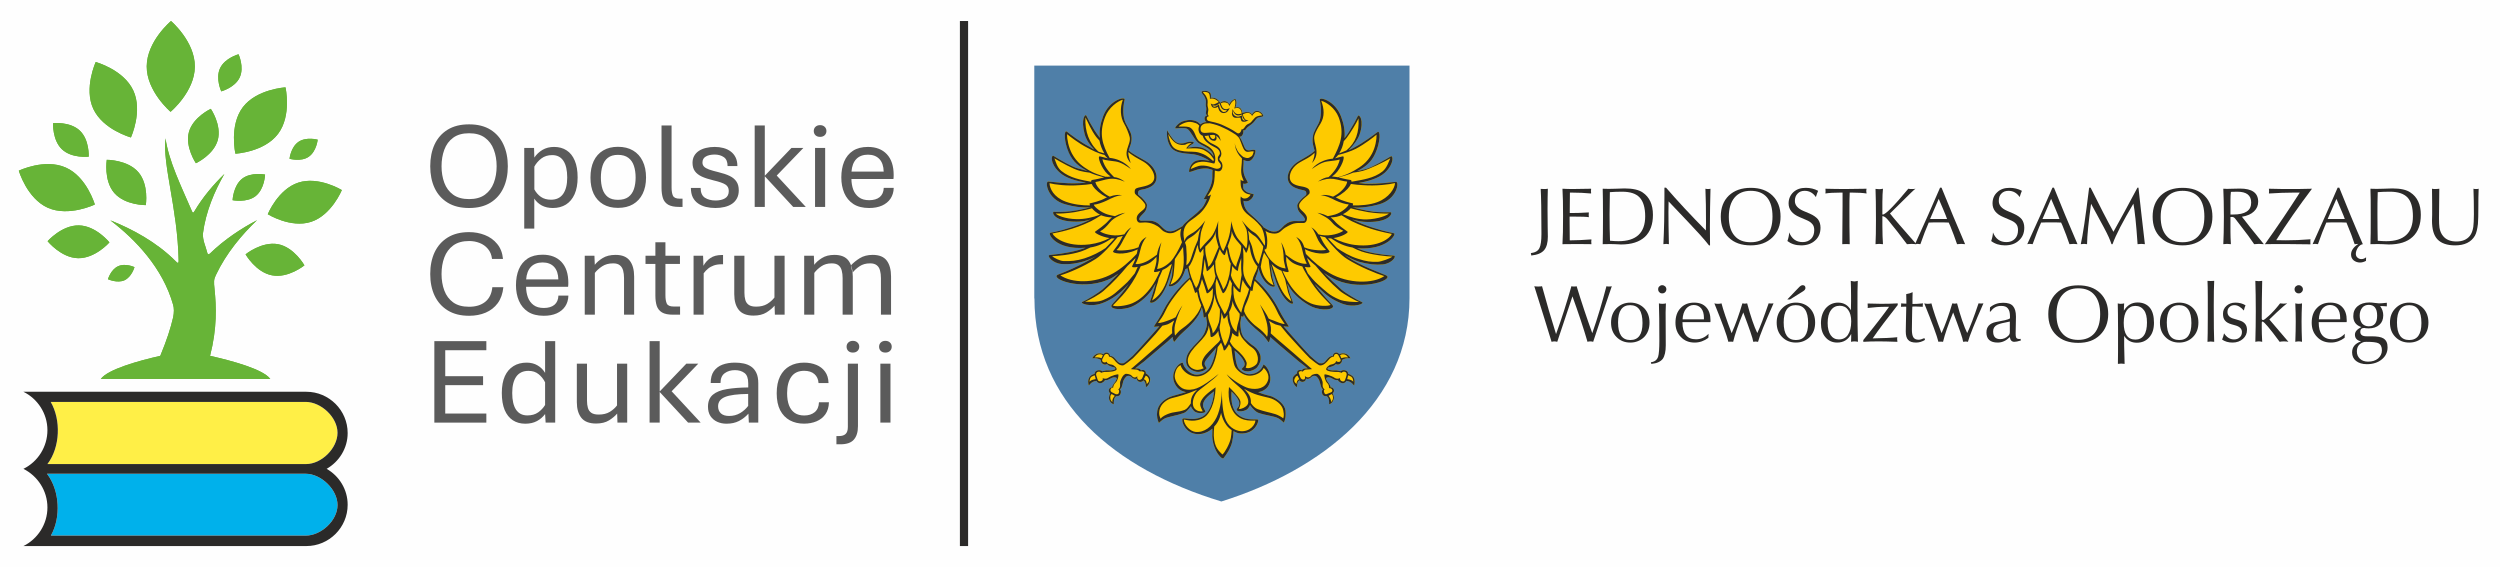 <?xml version="1.0" encoding="UTF-8" standalone="no"?>
<!-- Creator: CorelDRAW X6 -->

<svg
   xml:space="preserve"
   width="167.703mm"
   height="38.04mm"
   version="1.1"
   style="shape-rendering:geometricPrecision; text-rendering:geometricPrecision; image-rendering:optimizeQuality; fill-rule:evenodd; clip-rule:evenodd"
   viewBox="0 0 16770 3804"
   id="svg93"
   sodipodi:docname="oce.svg"
   inkscape:version="1.3.2 (091e20e, 2023-11-25)"
   xmlns:inkscape="http://www.inkscape.org/namespaces/inkscape"
   xmlns:sodipodi="http://sodipodi.sourceforge.net/DTD/sodipodi-0.dtd"
   xmlns="http://www.w3.org/2000/svg"
   xmlns:svg="http://www.w3.org/2000/svg"><sodipodi:namedview
   id="namedview93"
   pagecolor="#ffffff"
   bordercolor="#000000"
   borderopacity="0.25"
   inkscape:showpageshadow="2"
   inkscape:pageopacity="0.0"
   inkscape:pagecheckerboard="0"
   inkscape:deskcolor="#d1d1d1"
   inkscape:document-units="mm"
   inkscape:zoom="1.2148212"
   inkscape:cx="316.91906"
   inkscape:cy="5.7621647"
   inkscape:window-width="2240"
   inkscape:window-height="969"
   inkscape:window-x="0"
   inkscape:window-y="25"
   inkscape:window-maximized="0"
   inkscape:current-layer="_655542304" />
 <defs
   id="defs1">
  <style
   type="text/css"
   id="style1">
   <![CDATA[
    .fil5 {fill:none}
    .fil4 {fill:#2B2A29}
    .fil2 {fill:#4F7FA8}
    .fil7 {fill:#67B437}
    .fil3 {fill:#FECA00}
    .fil6 {fill:#5B5B5B}
    .fil0 {fill:#FEFEFE}
    .fil9 {fill:#00B1EB}
    .fil10 {fill:#2B2A29}
    .fil8 {fill:#FFEF47}
    .fil1 {fill:#2B2A29;fill-rule:nonzero}
    .fnt0 {font-weight:normal;font-size:831.64px;font-family:'Aptos'}
   ]]>
  </style>
 </defs>
 <g
   id="Warstwa_x0020_1"
   inkscape:label="Warstwa 1">
  <g
   id="_655542304">
   <rect
   class="fil0"
   width="16770"
   height="3804"
   id="rect1"
   x="-0"
   y="8.9010078e-05" />
   <g
   id="g93">
    <polygon
   class="fil1"
   points="6494,141 6494,3663 6439,3663 6439,141 "
   id="polygon1" />
    <g
   id="g43">
     <g
   id="g4">
      <path
   class="fil2"
   d="M9455 1991l0 -1551 -2517 0 0 1562 1 0c1,692 535,1144 1254,1362 675,-212 1262,-671 1262,-1365l0 -8z"
   id="path1" />
      <g
   id="g3">
       <path
   class="fil3"
   d="M8057 1401c-39,42 -60,50 -108,95 -6,7 -12,14 -16,21 -20,11 -41,24 -54,29 -14,5 -37,10 -56,0 -15,-8 -29,-24 -43,-37 -22,-21 -49,-30 -76,-28 -17,1 -25,-1 -39,0 -14,1 -32,-3 -18,-24 17,-25 46,-35 47,-81 0,-15 -32,-51 -54,-66 -10,-7 -6,-15 -5,-22 0,-16 31,-16 45,-20 24,-8 76,-21 78,-78 2,-34 -24,-82 -75,-111 -37,-22 -86,-45 -112,-70 7,-26 26,-55 18,-102 -5,-25 -28,-60 -38,-81 -20,-41 -20,-102 -7,-158 4,-23 -103,3 -144,112 -20,53 -27,99 -22,145 -3,-4 -20,-25 -35,-49 -28,-46 -42,-71 -56,-100 -6,-14 -39,21 -11,124 10,36 31,69 64,103 -14,-6 -18,-11 -31,-18 -58,-29 -135,-87 -151,-101 -22,-18 -22,65 13,141 28,64 70,94 124,122 -24,-6 -44,-11 -64,-17 -42,-11 -123,-59 -164,-84 -15,-8 -25,49 40,110 44,41 117,59 178,69 -9,1 -35,4 -46,4 -99,5 -179,-10 -207,-11 -24,-2 -8,120 115,153 119,33 179,17 179,17 0,0 -87,23 -142,29 -48,6 -90,5 -115,4 -14,0 -4,66 151,66 36,0 63,-4 97,-15 -7,4 -57,26 -64,29 -100,39 -172,54 -208,61 -17,4 34,116 237,100 -57,22 -137,39 -240,49 -22,2 16,55 79,60 111,9 208,-38 236,-55 -6,5 -128,77 -259,126 -61,24 148,111 331,36 28,-11 44,-22 74,-43 -38,38 -67,71 -108,107 -28,24 -108,73 -134,83 -22,8 49,39 132,9 103,-37 173,-123 179,-131 -49,73 -94,118 -112,139 -23,27 38,43 113,22 52,-15 118,-68 153,-119 5,-8 14,-22 27,-44 -4,13 -27,92 -38,121 -8,21 66,15 119,-128 18,-46 25,-83 34,-117 -4,34 -5,59 -6,67 -4,27 -14,48 -21,71 -5,15 74,8 108,-102 1,-2 2,-5 2,-8 3,1 9,-3 14,-6 5,24 11,44 16,62 -73,62 -142,154 -173,215 -22,46 -48,83 -67,113 -3,4 14,3 36,0 -13,14 -24,27 -30,34 -16,18 -132,149 -149,165 -18,16 -53,48 -61,49 -26,3 -34,-5 -49,-22 -12,-14 -24,-28 -41,-27 -3,-19 -29,-34 -45,-11 0,0 -12,-9 -34,-6 -21,4 -33,18 -41,31 22,-2 46,4 58,13 -3,21 22,39 41,27 9,11 28,18 43,21 15,2 16,13 6,17 -7,2 -14,4 -25,5 -18,1 -25,-2 -36,1 -13,2 -18,5 -18,5 0,0 -20,-15 -41,-3 -13,6 -12,20 -12,20 0,0 -27,6 -37,26 -9,16 -7,34 -3,50 2,7 13,-27 53,-29 3,8 15,19 29,15 20,-5 28,-21 28,-21 0,0 10,6 33,-8 29,-17 43,-8 45,-5 2,4 -4,19 -15,32 -9,11 -15,21 -16,31 -20,-3 -31,26 -13,39 -3,6 -8,22 -8,32 0,14 10,34 31,42 3,1 -2,-23 7,-43 4,-9 13,-12 13,-12 0,0 17,4 25,-12 7,-13 5,-26 -3,-34 4,-2 8,-5 12,-14 3,-10 8,-30 11,-41 5,-14 17,-28 23,-32 7,-4 21,-5 30,4 24,23 38,11 38,11 0,0 -1,18 18,22 17,4 25,-9 25,-9 6,2 9,6 12,13 5,11 6,20 6,32 16,-8 34,-37 27,-63 -5,-17 -28,-29 -28,-29 0,0 2,-14 -9,-20 -12,-7 -25,0 -25,0 0,0 1,-10 -17,-13 -13,-2 -22,2 -19,-2 3,-4 57,-44 57,-44 0,0 102,-86 127,-108 22,-17 45,-38 66,-58 3,21 8,37 13,31 14,-18 30,-38 48,-54 57,-52 116,-105 135,-176 6,18 10,37 11,58 0,16 6,12 18,4 0,16 5,32 6,46 -1,22 -5,28 -13,54 -5,14 -14,29 -27,45 -14,17 -32,35 -52,56 -34,37 -51,66 -48,106 3,30 26,50 55,60 14,6 30,6 45,2 14,-3 27,-10 36,-19 5,-9 -23,-22 -8,-50 9,-16 49,-61 73,-89 -9,63 -32,122 -50,142 -16,18 -32,28 -51,33 -9,3 -19,4 -29,5 -37,1 -85,-39 -94,-82 -26,1 -57,43 -63,80 -7,43 17,87 48,105 9,6 27,11 37,14 -47,14 -93,25 -108,32 -44,19 -79,52 -85,94 -1,7 -1,13 -2,19l0 8c1,33 13,53 13,53 0,0 24,-23 37,-29 28,-14 79,-19 129,-37 15,-5 31,-22 49,-46 2,10 11,20 19,30 12,13 32,17 49,16 11,0 22,-3 26,-6 9,-6 -11,-24 -13,-44 -2,-33 28,-63 74,-96 -7,99 -45,151 -72,167 -5,3 -10,5 -15,7 -64,28 -123,-6 -126,15 -3,28 25,81 76,94 18,5 34,6 50,4 30,-5 56,-20 76,-37 -1,20 -1,38 -1,53 3,62 29,109 50,132 11,13 22,18 25,14 22,-27 48,-67 58,-109 5,-21 9,-46 9,-73 11,6 22,12 38,15 4,0 8,1 12,1 95,4 120,-80 116,-91 -4,-11 -74,11 -128,-30 -7,-5 -14,-11 -20,-18 -19,-23 -37,-64 -31,-143 19,19 37,36 48,61 1,2 2,5 3,8 2,10 2,18 0,24 -5,15 -18,23 -16,30 1,6 7,9 16,10 18,2 46,-4 57,-16 8,-9 13,-17 16,-26 19,27 40,46 55,52 50,18 107,22 135,37 13,6 37,29 37,29 0,0 12,-20 12,-54l0 -7c0,-6 0,-13 -1,-20 -6,-41 -47,-74 -91,-94 -14,-6 -52,-11 -92,-29 33,-6 65,-23 78,-64 12,-42 -8,-102 -42,-122 -18,47 -56,63 -88,65 -28,3 -59,-13 -76,-34 -1,-1 -3,-3 -4,-4 -15,-20 -24,-80 -26,-120 9,7 20,17 30,27 18,19 34,41 37,60 4,20 -23,34 -20,38 34,32 92,3 104,-13 20,-26 26,-48 23,-72 -3,-26 -24,-55 -43,-68 -22,-14 -47,-36 -64,-53 -26,-30 -28,-72 -29,-106 2,-13 4,-27 8,-45 12,9 13,6 15,-5 0,-2 0,-3 0,-5 17,43 61,81 116,127 19,15 35,38 49,57 5,6 10,-11 13,-34 22,20 45,41 65,58 26,22 128,108 128,108 0,0 54,40 57,44 2,4 -7,0 -19,2 -18,3 -18,13 -18,13 0,0 -12,-7 -25,0 -10,6 -8,20 -8,20 0,0 -23,12 -28,29 -7,26 11,55 27,63 0,-12 1,-21 5,-32 3,-7 7,-11 13,-13 0,0 8,13 24,9 20,-4 18,-22 18,-22 0,0 15,12 38,-11 10,-9 24,-8 31,-4 6,4 18,18 22,32 4,11 8,31 12,41 4,9 7,12 11,14 -8,8 -9,21 -3,34 8,16 26,12 26,12 0,0 9,3 13,12 9,20 4,44 7,43 21,-8 30,-28 31,-42 0,-10 -5,-26 -9,-32 19,-13 7,-42 -13,-39 -1,-10 -7,-20 -15,-31 -11,-13 -17,-28 -15,-32 2,-3 16,-12 44,5 23,14 34,8 34,8 0,0 7,16 28,21 14,4 26,-7 29,-15 39,2 51,36 52,29 4,-16 6,-34 -2,-50 -11,-20 -38,-26 -38,-26 0,0 1,-14 -11,-20 -22,-12 -41,3 -41,3 0,0 -6,-3 -18,-5 -12,-3 -18,0 -36,-1 -11,-1 -18,-3 -25,-5 -11,-4 -9,-15 6,-17 15,-3 34,-10 43,-21 18,12 44,-6 41,-27 12,-9 36,-15 57,-13 -7,-13 -20,-27 -40,-31 -22,-3 -35,6 -35,6 -16,-23 -42,-8 -44,11 -18,-1 -30,13 -42,27 -14,17 -22,25 -48,22 -8,-1 -44,-33 -61,-49 -17,-16 -134,-147 -149,-165 -7,-7 -17,-20 -30,-34 21,3 39,4 35,0 -19,-30 -44,-67 -67,-113 -30,-60 -87,-142 -158,-204 3,-9 6,-19 11,-31 5,-16 8,-25 11,-44 2,6 3,12 5,18 35,111 110,119 104,101 -7,-22 -15,-45 -19,-72 -2,-11 -5,-39 -9,-69 10,34 22,75 39,121 54,144 120,154 111,133 -11,-29 -24,-63 -32,-99 -1,-6 -4,-17 -7,-29 10,17 15,27 23,38 35,52 114,112 167,127 74,22 136,5 113,-21 -19,-22 -69,-69 -119,-141 7,7 14,14 21,21 62,59 91,83 164,112 82,31 154,-2 133,-10 -26,-10 -108,-59 -136,-83 -41,-36 -81,-75 -119,-113 30,21 59,38 86,49 183,75 389,-7 330,-33 -45,-20 -173,-65 -258,-123 -6,-4 -12,-8 -18,-13 29,17 62,35 96,45 64,18 114,22 159,18 62,-7 95,-57 74,-59 -20,-1 -118,-9 -191,-30 -16,-4 -39,-13 -56,-20 204,16 266,-97 248,-100 -36,-8 -113,-24 -213,-63 -7,-3 -62,-27 -68,-30 34,10 70,17 106,17 156,1 166,-66 152,-65 -26,0 -67,1 -116,-4 -55,-7 -142,-30 -142,-30 0,0 61,13 180,-19 123,-34 138,-153 114,-151 -28,1 -108,16 -207,11 -10,0 -36,-3 -45,-3 60,-10 133,-29 178,-70 65,-61 54,-118 40,-109 -42,24 -122,72 -165,84 -20,5 -39,11 -63,16 54,-28 96,-58 124,-121 35,-77 35,-160 13,-141 -17,13 -94,71 -152,101 -12,7 -26,13 -40,19 33,-34 62,-73 73,-104 34,-101 -4,-139 -11,-125 -14,29 -27,54 -56,100 -14,24 -31,45 -34,49 4,-46 -3,-92 -23,-145 -41,-109 -148,-135 -143,-112 12,56 12,117 -8,158 -10,21 -33,56 -37,81 -9,47 4,77 11,103 -26,25 -69,47 -106,69 -51,30 -76,77 -75,112 3,56 55,69 78,77 15,5 45,5 46,20 0,7 5,15 -6,23 -22,15 -54,50 -54,66 1,45 31,55 47,81 14,21 -4,24 -17,23 -14,0 -23,1 -39,0 -27,-2 -54,8 -77,28 -14,13 -28,30 -42,37 -20,10 -42,6 -57,0 -9,-4 -25,-13 -41,-23 -3,-5 -7,-10 -11,-14 -29,-31 -53,-54 -74,-71 -17,-14 -29,-27 -37,-43 -8,-14 -13,-38 -12,-50 9,3 16,5 32,1 10,-3 33,-21 36,-45 -29,-7 -45,-10 -61,-26 -14,-14 -8,-23 -10,-46 8,5 23,1 32,-6 -4,-14 -33,-44 -31,-98 1,-20 3,-40 2,-54 13,7 26,9 37,7 31,-4 51,-72 39,-74 -26,-5 -42,11 -60,-4 -15,-13 -22,-59 -45,-86 17,6 31,-20 27,-42 13,2 15,-4 20,-11 7,-10 16,-15 21,-19 14,-11 19,-13 28,-23 8,-8 18,-27 29,-32 12,-4 37,-5 36,-13 -1,-9 -23,-37 -49,-31 -17,4 -27,24 -27,24 0,0 -5,-15 -27,-17 -8,-2 -26,2 -37,7 -2,-10 -3,-18 -9,-27 -4,-6 -8,-10 -13,-11 -8,-3 -17,-2 -25,1 5,-18 12,-39 0,-58 -17,3 -32,17 -41,36 -3,-8 -14,-17 -21,-19 -15,-7 -30,1 -40,9 -1,-2 -2,-3 -3,-5 -8,-12 -20,-25 -37,-28 -17,-3 -23,-1 -23,-1 0,0 5,-21 -5,-34 -7,-8 -26,-17 -52,-10 -15,5 12,28 16,40 4,9 11,20 8,40 -3,21 4,25 3,42 -1,18 -9,30 7,41 -25,1 -23,35 -4,44 -17,0 -30,7 -38,12 -2,2 -3,3 -4,4 -8,-8 -18,-17 -30,-22 -38,-16 -75,-4 -94,3 -25,10 -56,46 -42,45 19,-1 60,-5 76,3 25,13 43,67 75,94 4,3 11,7 19,12 19,11 45,22 55,32 22,19 26,30 29,48 -7,-10 -11,-15 -18,-22 -14,-13 -32,-26 -49,-33 -4,-2 -10,-4 -17,-6 -16,-3 -37,-6 -55,-3 -26,4 -35,5 -35,5 0,0 6,-8 15,-14 8,-6 20,-12 20,-12 0,0 16,-12 -5,-14 -34,-3 -45,10 -62,11 -22,2 -42,2 -68,-30 -25,-32 -38,-58 -38,-58 0,0 -6,47 11,87 15,37 37,57 94,66 35,5 68,5 97,13 7,2 16,5 26,9 17,7 38,16 58,30 -9,-2 -35,-6 -58,-6 -4,0 -8,0 -12,1 -27,3 -38,12 -49,25 -16,17 -24,53 -17,55 6,1 47,-17 72,-21 2,0 4,0 6,-1 49,-7 64,5 77,8 -3,26 0,55 -3,71 -8,51 -48,108 -56,124 7,1 16,2 21,0 -6,13 -17,43 -36,63l-3 3z"
   id="path2" />
       <path
   class="fil4"
   d="M9350 1715c-20,-1 -118,-9 -191,-30 -16,-4 -39,-13 -56,-20 204,16 266,-97 248,-100 -36,-8 -113,-24 -213,-63 -7,-3 -62,-27 -68,-30 34,10 70,17 106,17 156,1 166,-66 152,-65 -26,0 -67,1 -116,-4 -55,-7 -142,-30 -142,-30 0,0 61,13 180,-19 123,-34 138,-153 114,-151 -28,1 -108,16 -207,12 -10,-1 -36,-4 -45,-4 60,-11 133,-29 178,-70 65,-61 54,-118 40,-109 -42,24 -122,72 -165,84 -20,5 -39,11 -63,16 54,-28 96,-58 124,-121 35,-77 35,-160 13,-141 -17,13 -94,71 -152,101 -12,7 -26,13 -40,19 34,-34 62,-73 73,-104 34,-101 -4,-139 -11,-125 -14,29 -27,54 -56,100 -14,24 -31,45 -34,49 4,-46 -3,-92 -23,-145 -41,-109 -148,-135 -143,-112 12,56 12,117 -8,158 -10,21 -33,56 -37,81 -9,47 4,77 11,103 -26,25 -69,47 -106,69 -51,30 -76,77 -75,112 3,56 55,69 78,77 15,5 45,5 46,20 0,7 5,15 -6,23 -22,15 -54,50 -54,66 1,45 31,55 47,81 14,21 -4,24 -17,23 -14,0 -23,1 -39,0 -27,-2 -54,8 -77,28 -14,14 -28,30 -42,37 -20,10 -42,6 -57,0 -9,-4 -25,-13 -41,-23 -3,-5 -7,-10 -11,-14 -29,-31 -53,-54 -74,-71 -17,-14 -29,-27 -37,-43 -8,-14 -13,-38 -12,-50 9,3 16,5 32,1 10,-3 33,-21 36,-45 -29,-7 -45,-10 -61,-26 -14,-14 -8,-23 -10,-46 8,5 23,1 32,-6 -4,-14 -33,-44 -31,-98 1,-20 3,-40 2,-54 13,7 26,9 37,7 31,-4 51,-72 39,-74 -26,-5 -42,11 -60,-4 -15,-13 -22,-59 -45,-86 17,6 31,-20 27,-42 13,2 15,-4 20,-11 7,-10 16,-15 21,-19 14,-11 19,-13 28,-23 8,-8 18,-27 29,-32 12,-4 37,-5 36,-13 -1,-9 -23,-37 -49,-31 -17,4 -27,24 -27,24 0,0 -5,-15 -27,-17 -8,-2 -26,2 -37,7 -2,-10 -3,-18 -9,-27 -4,-6 -8,-10 -13,-11 -8,-3 -17,-2 -25,1 5,-18 12,-39 0,-58 -17,3 -32,17 -41,36 -3,-8 -14,-17 -21,-19 -15,-7 -30,1 -40,9 -1,-2 -2,-3 -3,-5 -8,-12 -20,-25 -37,-28 -17,-3 -23,-1 -23,-1 0,0 5,-21 -5,-34 -7,-8 -26,-17 -52,-10 -15,5 12,28 16,39 4,10 11,21 8,41 -3,21 4,25 3,42 -1,18 -9,30 7,41 -25,1 -23,35 -5,44 -16,0 -29,7 -37,12 -2,2 -3,3 -4,4 -8,-8 -18,-17 -30,-22 -38,-16 -75,-4 -94,3 -25,10 -56,46 -42,45 19,-1 60,-5 76,3 25,13 43,67 75,94 4,3 11,7 19,12 19,11 45,22 55,32 22,19 26,30 29,48 -7,-10 -11,-15 -18,-22 -14,-13 -32,-26 -49,-33 -4,-2 -10,-4 -17,-6 -16,-3 -37,-6 -55,-3 -25,4 -35,5 -35,5 0,0 6,-8 15,-14 8,-6 20,-12 20,-12 0,0 16,-12 -5,-14 -34,-3 -45,10 -62,11 -22,2 -42,2 -68,-30 -25,-32 -38,-58 -38,-58 0,0 -6,47 11,87 15,37 37,57 94,66 35,6 68,5 97,13 7,2 16,5 26,9 17,7 37,16 58,30 -9,-2 -35,-6 -58,-6 -4,0 -8,0 -12,1 -27,3 -38,12 -49,25 -16,17 -24,53 -17,55 6,1 47,-17 72,-21 2,0 4,0 6,-1 49,-7 64,5 77,8 -3,26 0,55 -3,71 -8,51 -48,108 -56,124 7,1 16,2 21,0 -6,13 -17,43 -35,63 -2,1 -3,2 -4,3 -39,42 -60,50 -107,95 -7,7 -13,14 -17,21 -20,11 -41,24 -54,29 -14,6 -37,10 -56,0 -15,-8 -29,-24 -43,-37 -22,-21 -49,-30 -76,-28 -17,1 -25,-1 -39,0 -14,1 -32,-3 -18,-24 17,-25 46,-35 47,-81 0,-15 -32,-51 -54,-66 -10,-7 -6,-15 -5,-22 0,-16 31,-16 45,-20 24,-8 76,-21 78,-77 2,-35 -24,-83 -75,-112 -37,-22 -86,-45 -112,-70 7,-26 26,-55 18,-102 -5,-25 -28,-60 -38,-81 -20,-41 -20,-102 -7,-158 4,-23 -103,3 -144,112 -20,53 -27,99 -22,145 -3,-4 -20,-25 -35,-49 -28,-46 -42,-71 -56,-100 -6,-14 -39,21 -11,124 10,36 31,69 64,103 -14,-6 -18,-11 -31,-18 -58,-29 -135,-87 -151,-101 -22,-18 -22,65 12,141 29,64 71,94 125,122 -24,-6 -44,-11 -64,-17 -42,-11 -123,-59 -164,-84 -15,-8 -26,49 40,110 44,41 117,59 178,69 -9,1 -35,4 -46,4 -99,5 -179,-10 -207,-11 -24,-2 -8,120 115,153 119,33 179,17 179,17 0,0 -87,23 -142,29 -48,6 -90,5 -115,4 -14,0 -4,66 151,66 36,0 63,-4 97,-15 -7,4 -57,26 -64,29 -100,39 -172,54 -208,61 -17,4 34,116 237,100 -57,22 -137,39 -241,49 -21,2 17,55 80,60 111,9 208,-38 236,-55 -6,5 -128,77 -259,126 -61,24 148,111 331,36 28,-11 44,-22 74,-43 -38,38 -67,71 -108,107 -28,24 -108,73 -134,83 -22,8 49,39 132,9 103,-37 173,-123 179,-130 -49,72 -94,117 -112,138 -23,27 38,43 113,22 52,-15 118,-68 153,-119 5,-8 14,-22 27,-44 -4,13 -27,92 -38,121 -8,21 66,15 119,-128 18,-46 25,-83 34,-117 -4,34 -5,59 -6,67 -4,27 -14,48 -21,71 -5,15 74,8 108,-102 1,-2 2,-5 2,-8 3,1 9,-3 14,-6 5,24 11,44 16,62 -73,62 -142,154 -173,215 -22,46 -48,83 -67,113 -3,4 14,3 36,0 -13,14 -24,27 -30,34 -16,18 -132,149 -149,165 -18,16 -53,47 -61,49 -26,3 -34,-4 -49,-22 -12,-14 -24,-28 -41,-27 -3,-20 -29,-34 -45,-11 0,0 -12,-9 -34,-6 -21,4 -33,18 -41,32 22,-3 46,3 58,12 -3,20 22,39 41,27 9,11 28,18 43,21 15,2 16,13 6,17 -7,2 -14,4 -25,5 -18,1 -25,-2 -36,1 -13,2 -18,5 -18,5 0,0 -20,-15 -41,-3 -13,6 -12,20 -12,20 0,0 -27,6 -37,26 -9,16 -7,34 -3,50 2,8 13,-27 53,-29 3,8 15,19 29,15 20,-5 28,-21 28,-21 0,0 10,6 33,-8 29,-17 43,-8 45,-5 2,4 -4,19 -15,32 -9,11 -15,21 -16,31 -20,-3 -31,26 -13,39 -3,6 -8,22 -8,32 0,14 10,34 31,42 3,1 -2,-23 7,-43 4,-9 13,-12 13,-12 0,0 17,4 25,-12 7,-13 5,-26 -3,-34 4,-2 8,-5 12,-14 4,-10 8,-30 11,-41 5,-14 17,-28 23,-32 7,-4 21,-5 30,4 24,23 38,11 38,11 0,0 -1,18 18,22 17,4 25,-9 25,-9 6,2 9,6 12,13 5,11 6,20 6,32 16,-8 33,-37 27,-63 -5,-17 -28,-29 -28,-29 0,0 2,-14 -9,-20 -12,-7 -24,0 -24,0 0,0 0,-10 -18,-13 -13,-2 -22,2 -19,-2 3,-4 57,-44 57,-44 0,0 101,-86 127,-108 22,-17 45,-38 66,-58 3,21 8,37 13,31 14,-18 30,-38 48,-54 57,-52 116,-105 135,-176 6,18 10,37 11,58 0,16 6,12 18,4 0,16 5,32 6,46 -1,22 -5,28 -13,54 -5,14 -14,29 -27,45 -14,17 -32,35 -52,56 -34,37 -51,66 -48,106 3,30 26,50 55,60 14,6 30,6 45,2 14,-3 27,-10 36,-19 5,-9 -23,-22 -8,-50 9,-16 49,-61 73,-89 -9,63 -32,122 -50,142 -16,17 -32,28 -51,33 -9,3 -19,4 -29,5 -37,1 -85,-39 -94,-81 -26,0 -57,42 -63,79 -7,43 17,87 48,105 9,6 27,11 37,14 -47,14 -93,25 -108,32 -44,19 -79,52 -85,94 -1,7 -1,13 -2,20l0 7c1,33 13,53 13,53 0,0 24,-23 37,-29 28,-14 79,-19 129,-37 15,-5 31,-22 49,-46 2,10 11,20 19,30 12,13 32,17 49,16 11,0 22,-3 26,-6 9,-6 -12,-24 -13,-44 -2,-33 28,-63 74,-96 -7,99 -45,151 -73,167 -4,3 -9,5 -14,7 -64,28 -123,-6 -126,15 -3,27 25,81 76,94 18,5 34,6 50,3 30,-4 56,-19 76,-36 -1,20 -1,38 -1,53 3,62 29,109 50,132 11,13 22,18 25,14 22,-27 48,-67 58,-108 5,-22 9,-47 9,-74 11,6 22,12 38,15 4,0 8,1 12,1 95,3 120,-80 116,-91 -4,-11 -74,11 -128,-30 -7,-5 -14,-11 -20,-18 -19,-23 -37,-64 -31,-143 19,19 37,36 48,61 1,2 2,5 3,8 2,10 2,17 0,24 -5,15 -18,23 -16,30 1,6 7,9 16,10 18,2 46,-4 57,-16 8,-9 13,-17 16,-26 19,27 40,46 55,52 50,18 107,22 135,37 13,6 37,29 37,29 0,0 12,-20 12,-54l0 -7c0,-6 0,-13 -1,-20 -6,-41 -47,-74 -91,-94 -14,-6 -52,-11 -92,-29 33,-6 65,-23 78,-64 12,-42 -8,-102 -42,-122 -18,47 -56,63 -88,65 -28,3 -59,-13 -76,-34 -1,-1 -3,-3 -4,-4 -15,-20 -24,-80 -26,-120 9,7 20,16 30,27 18,19 34,41 37,60 4,20 -23,34 -20,38 34,32 92,3 104,-13 20,-26 26,-48 23,-72 -3,-26 -24,-55 -43,-68 -22,-14 -47,-36 -64,-53 -26,-30 -28,-72 -29,-106 2,-12 4,-27 8,-45 12,9 13,6 15,-5 0,-2 0,-3 0,-5 17,43 61,81 116,127 19,15 35,38 49,57 5,6 10,-11 13,-33 22,19 45,40 65,57 26,22 128,108 128,108 0,0 54,40 57,44 2,4 -7,0 -19,2 -18,3 -18,13 -18,13 0,0 -12,-7 -25,0 -11,6 -8,20 -8,20 0,0 -23,12 -28,29 -7,26 11,55 27,63 0,-12 1,-21 5,-32 3,-7 7,-11 13,-13 0,0 8,13 24,9 20,-4 18,-22 18,-22 0,0 15,12 38,-11 10,-9 24,-8 31,-4 6,4 18,18 22,32 4,11 8,31 12,41 4,9 7,12 11,14 -8,8 -9,21 -3,34 8,16 26,12 26,12 0,0 9,3 13,12 9,20 4,44 7,43 21,-8 30,-28 31,-42 0,-10 -5,-26 -9,-32 19,-13 7,-42 -13,-39 -1,-10 -7,-20 -15,-31 -11,-13 -17,-28 -15,-32 2,-3 16,-12 44,5 23,14 34,8 34,8 0,0 7,16 28,21 14,4 26,-7 29,-15 39,2 51,37 53,29 3,-16 5,-34 -3,-50 -11,-20 -38,-26 -38,-26 0,0 1,-14 -11,-20 -22,-12 -41,3 -41,3 0,0 -6,-3 -18,-5 -12,-3 -18,0 -36,-1 -11,-1 -18,-3 -25,-5 -11,-4 -9,-15 6,-17 15,-3 34,-10 43,-21 18,12 44,-7 41,-27 12,-9 36,-15 57,-12 -7,-14 -20,-28 -40,-32 -22,-3 -35,6 -35,6 -16,-23 -42,-9 -44,11 -18,-1 -30,13 -42,27 -14,18 -22,25 -48,22 -8,-2 -44,-33 -61,-49 -17,-16 -134,-147 -149,-165 -7,-7 -17,-20 -30,-34 21,3 39,4 35,0 -19,-30 -44,-67 -67,-113 -30,-60 -87,-142 -158,-204 3,-9 6,-19 11,-31 6,-16 9,-25 11,-44 2,6 3,12 5,18 35,111 110,119 104,101 -7,-22 -15,-45 -19,-72 -2,-11 -5,-39 -9,-69 10,34 22,75 39,121 54,144 120,154 111,133 -11,-29 -24,-63 -32,-99 -1,-6 -4,-17 -7,-29 10,17 15,27 23,38 35,52 114,112 166,127 75,22 137,5 114,-21 -19,-22 -69,-69 -119,-141 7,7 14,14 21,21 62,59 91,83 164,112 82,31 154,-2 133,-10 -26,-10 -108,-59 -136,-83 -41,-36 -81,-75 -119,-113 30,21 59,38 86,49 183,75 389,-7 330,-33 -45,-20 -173,-65 -258,-123 -6,-4 -12,-8 -18,-13 29,17 62,35 96,45 64,18 114,22 159,18 62,-7 95,-57 74,-59zm-2042 846c1,-10 3,-18 6,-25 8,-14 30,-18 30,-18l6 25c-21,4 -32,7 -42,18zm1735 -43c0,0 22,4 29,18 4,7 5,15 6,25 -9,-11 -20,-14 -41,-18l6 -25zm293 -949c-8,24 -85,94 -248,74 -50,-6 -104,-25 -143,-46 55,-8 104,-37 94,-43 -17,-13 -65,-45 -88,-73 -8,-8 -16,-16 -25,-23 13,0 27,-1 41,-4 11,-3 22,-6 32,-10 24,15 48,30 69,40 120,58 233,78 268,85zm-159 -146c50,8 114,11 139,9 -8,12 -72,38 -150,40 -56,1 -112,-17 -158,-35 22,-11 41,-26 53,-40 32,10 70,17 116,26zm-34 -181c87,7 179,-5 215,-14 -2,35 -39,98 -119,128 -50,19 -115,23 -165,22 3,-8 4,-13 0,-14 -16,-3 -72,-17 -102,-34 -4,-2 -8,-5 -12,-6 10,-5 21,-11 32,-18 41,-27 62,-53 70,-72 27,4 54,7 81,8zm-1 -96c45,-12 140,-58 184,-84 -10,21 -22,64 -52,88 -59,47 -136,56 -208,69 1,-7 -3,-12 -8,-12 -24,-3 -54,-11 -80,-17 31,-8 66,-18 99,-32 21,-2 42,-6 65,-12zm-47 -148c58,-30 123,-81 139,-95 1,34 -8,85 -31,128 -33,62 -78,89 -117,112 -34,21 -76,36 -111,46 -7,-1 -14,-2 -21,-3 -6,-1 -13,-2 -19,-2 8,-6 16,-12 21,-17 41,-38 73,-124 50,-118 -11,3 -34,9 -51,13 7,-6 17,-16 22,-23 43,-10 84,-24 118,-41zm-61 -74c31,-42 66,-101 79,-130 5,93 -17,161 -81,215 -10,4 -38,16 -49,20 16,-25 26,-53 31,-82 8,-8 14,-16 20,-23zm-694 -129c8,12 14,11 14,11 0,0 -1,3 -10,2 -5,-1 -9,-6 -11,-12 -2,-5 -2,-22 -2,-22 0,0 -9,5 -19,8 -3,0 -5,1 -8,1 -10,0 -22,-4 -30,-16 -9,-12 -3,-26 -3,-26 0,0 4,20 21,30 5,3 12,4 20,3 6,-1 14,-3 20,-6 1,11 4,21 8,27zm-161 -103c1,3 2,4 3,6 6,16 11,30 21,36 17,10 27,2 27,2 0,0 -2,10 -9,13 -17,6 -22,0 -33,-13 -2,-3 -5,-7 -6,-11 -3,-8 -4,-17 -5,-25 -8,5 -18,16 -32,16 -6,0 -12,-9 -12,-9 0,0 18,3 24,1 9,-3 17,-10 22,-16zm-69 87c-17,-11 -2,-31 -5,-48 -3,-17 -7,-20 -4,-43 2,-20 -6,-32 -10,-41 -5,-12 -20,-23 -22,-30 12,-2 33,0 40,9 9,12 7,37 7,37 0,0 12,-5 28,0 16,5 32,21 32,21 0,0 -15,10 -30,15 -16,6 -24,-6 -24,-6 0,0 3,29 22,30 14,1 18,-2 25,-7 4,11 6,18 10,26 8,12 25,23 47,12 14,-7 23,-29 23,-29 0,0 -23,14 -40,4 -11,-6 -13,-18 -21,-35 11,-7 25,-11 44,-3 7,2 12,13 15,20 9,-18 19,-35 37,-41 7,22 0,41 -4,58 12,-5 31,-7 40,6 8,13 9,17 9,28 -14,4 -28,6 -38,0 -16,-11 -22,-30 -22,-30 0,0 -9,27 -3,41 6,16 18,19 33,17 14,-1 22,-1 22,-1 0,0 3,14 5,19 3,8 8,8 18,9 13,1 32,-11 32,-11 0,0 -21,3 -27,-10 -5,-10 -13,-20 -11,-30 7,-2 25,-11 33,-9 21,2 28,21 28,21 0,0 13,-25 30,-27 17,-3 36,15 37,23 -11,1 -29,4 -38,9 -11,6 -12,10 -20,18 -9,8 -13,19 -26,26 -6,2 -22,10 -28,20 -9,13 -15,23 -27,21 2,9 -12,36 -29,24 -16,-11 -36,-25 -86,-48 -49,-24 -80,-25 -106,-33 -12,-4 -19,-28 4,-32zm-3 276c-22,-18 -46,-26 -66,-32 -28,-8 -60,-4 -98,-8 -43,-6 -68,-14 -84,-43 -19,-37 -22,-72 -22,-72 0,0 16,28 27,39 26,31 56,35 78,33 14,-1 16,-7 28,-10 6,-2 23,-3 23,-3 0,0 -13,9 -21,17 -8,8 -15,20 -15,20 0,0 25,0 51,-1 29,-1 53,5 65,10 12,6 32,18 45,32 7,7 14,16 24,31 0,5 -2,9 -3,13 -12,-10 -26,-22 -32,-26zm-51 56c-22,1 -58,19 -69,23 12,-38 46,-47 74,-49 44,-2 80,15 85,11 5,-3 18,-58 -20,-97 -25,-25 -62,-36 -78,-48 -33,-24 -28,-80 -71,-98 -17,-6 -56,-4 -71,-4 5,-10 37,-25 50,-28 19,-5 34,-6 65,5 11,4 18,10 24,17 -3,7 -7,19 -5,32 3,19 13,31 28,36 9,34 35,48 52,61 18,13 61,23 63,54 2,15 -16,18 -14,40 1,23 13,22 19,37 6,15 -2,27 -21,29 -23,3 -55,-25 -111,-21zm-71 370c53,-38 76,-53 109,-106 17,-27 26,-57 30,-71 -10,9 -16,10 -24,10 11,-16 38,-49 45,-99 2,-17 4,-43 4,-71 9,3 22,6 28,5 25,-2 32,-48 11,-68 -25,-24 16,-22 2,-67 -9,-31 -44,-42 -68,-55 -16,-9 -34,-27 -42,-48 7,2 12,1 19,-1 3,-1 5,0 8,-1 2,14 10,30 27,34 36,10 27,-30 22,-34 12,7 22,18 33,37 -6,-27 -10,-40 -34,-51 -19,-9 -33,-6 -61,-4 -18,2 -40,1 -41,-24 -1,-25 15,-33 29,-38 8,-2 24,-2 34,-2 33,7 60,15 94,32 9,4 17,8 25,12 24,13 41,24 55,33 13,10 21,19 25,28 13,29 22,66 37,80 16,15 41,-2 59,5 -5,6 -5,22 -14,30 -7,6 -21,13 -26,13 -7,1 -20,-2 -31,-7 -6,-4 -12,-10 -19,-17 -27,-21 -40,-78 -40,-78 0,0 2,12 6,28 0,5 3,12 4,17 3,4 4,8 4,8 0,0 7,23 36,52 0,22 -2,37 -4,59 -6,53 11,79 16,91 -7,0 -14,1 -21,-9 0,26 -2,54 14,74 12,15 21,22 53,28 -4,8 -14,18 -25,23 -19,6 -29,3 -41,-11 -5,35 3,59 13,81 6,13 22,31 37,42 22,18 54,40 83,77 17,20 29,71 30,105l0 6c0,7 -1,14 -3,19 -13,-21 -44,-76 -73,-91 -32,-17 -66,-62 -80,-78 7,12 26,44 32,62 10,49 7,111 -3,126 -9,-14 -32,-41 -48,-58 -37,-40 -52,-126 -52,-126 0,0 -1,59 -19,117 -2,5 -3,10 -5,15 -8,22 -17,45 -29,70 -16,-17 -24,-53 -31,-84 -8,-37 -3,-119 -3,-119 0,0 -18,76 -52,113 -25,26 -51,53 -69,77 -8,-23 0,-75 4,-106 5,-31 30,-87 30,-87 0,0 -37,53 -79,80 -28,17 -53,26 -60,59 0,-1 -1,-2 -1,-3 -5,-27 -23,-89 40,-134zm130 -574c18,-3 26,-4 36,1 4,14 -4,28 -18,24 -11,-4 -16,-17 -18,-25zm53 728c2,8 4,15 7,22 -3,6 -5,12 -8,18 -27,60 -35,95 -62,115 -4,-41 -17,-63 -20,-110 0,-8 0,-20 0,-25 10,-12 21,-20 33,-34 24,-27 32,-45 38,-70 -4,22 0,42 12,84zm74 96c3,13 7,26 14,37 -2,16 -6,54 -9,71 -13,54 -23,81 -41,104 -12,-37 -28,-62 -43,-102 -10,-26 -11,-66 -11,-89 8,-17 11,-28 18,-47 5,-13 7,-21 12,-34 14,29 32,47 35,38 3,-9 7,-23 13,-39 3,21 6,41 12,61zm-7 -78c4,-12 9,-24 12,-33 12,-36 15,-43 15,-70 7,29 20,49 50,82 6,6 10,12 14,18 0,4 0,9 0,14 -2,49 -31,94 -34,126 -21,-13 -39,-54 -48,-105 -1,-12 -6,-22 -9,-32zm26 318c-7,51 -23,114 -46,137 -12,-25 -35,-62 -44,-87 -13,-33 -16,-68 -17,-121 3,-9 4,-20 7,-32 20,49 38,99 43,99 11,0 30,-35 46,-93 2,6 11,22 14,28 -3,22 -4,45 -3,69zm-166 -153c1,7 27,-17 48,-45 0,16 3,58 11,80 -6,36 -24,69 -49,94 -10,-27 -28,-87 -36,-112 5,-31 6,-56 12,-98 4,28 12,75 14,81zm88 256c1,22 -2,72 -7,89 -11,32 -23,57 -41,73 -3,-44 -30,-72 -32,-124 33,-53 41,-104 44,-141 3,38 19,72 36,103zm10 22c7,20 12,32 14,40 3,9 20,-13 27,-25 -1,42 11,65 19,91 0,52 -23,104 -36,119 -15,-33 -34,-84 -36,-127 0,0 14,-62 12,-98zm52 -3c12,-22 19,-39 24,-75 2,30 26,61 47,87 0,0 1,27 -10,59 -7,22 -9,37 -12,63 -42,-32 -48,-105 -49,-134zm12 -247c4,-21 7,-39 9,-62 14,21 38,39 38,31 1,-25 15,-62 22,-84 2,39 -4,41 3,114 -6,25 -10,71 -15,96 -21,-18 -49,-62 -57,-95zm-976 -1059c14,29 41,90 72,131 6,8 15,17 22,25 5,29 18,61 33,86 -11,-4 -27,-7 -38,-11 -64,-55 -94,-138 -89,-231zm-90 244c-23,-43 -34,-98 -33,-131 16,13 77,61 134,90 34,18 73,39 117,49 5,7 14,17 22,23 -17,-4 -40,-10 -52,-13 -23,-6 9,80 50,118 6,5 13,11 21,17 -6,0 -12,1 -19,2 -6,1 -8,-2 -15,0 -35,-10 -75,-22 -110,-43 -38,-23 -81,-50 -115,-112zm-71 116c-30,-24 -38,-64 -47,-85 43,26 125,72 170,84 24,6 45,10 66,12 32,14 67,24 98,32 -26,6 -56,14 -80,17 -5,0 -8,5 -8,12 -72,-13 -140,-25 -199,-72zm192 231c-51,1 -114,-7 -165,-26 -80,-30 -105,-88 -107,-123 36,9 116,20 202,13 27,-1 55,-4 81,-8 8,19 30,45 70,72 11,7 22,13 33,18 -5,1 -9,4 -13,6 -30,17 -86,31 -102,34 -3,1 -3,6 1,14zm-91 92c-78,-2 -131,-26 -139,-38 25,2 76,-1 127,-9 46,-9 83,-16 116,-26 11,14 31,31 54,43 -47,18 -102,31 -158,30zm-161 96c36,-7 138,-24 258,-82 20,-10 44,-25 68,-40 10,4 21,7 33,10 13,3 27,4 40,4 -9,7 -17,15 -24,23 -24,28 -71,60 -89,73 -10,6 43,35 97,43 -39,21 -82,35 -133,42 -162,20 -241,-49 -250,-73zm215 167c-55,17 -94,20 -142,18 -20,0 -64,-21 -75,-33 28,0 125,-8 193,-31 18,-6 39,-15 63,-27 52,-8 100,-31 143,-61 7,0 13,0 20,0 -19,21 -40,44 -61,65 -38,26 -86,51 -141,69zm193 100c-128,73 -281,65 -355,14 53,-15 153,-57 237,-110 43,-27 104,-94 147,-146 7,-1 27,-6 35,-9 -3,7 -6,10 -9,17 -16,36 -43,68 -56,86 -9,14 69,30 152,-7 3,-1 5,-2 12,-7 -1,12 -3,22 -6,32 -47,51 -103,99 -157,130zm77 76c-53,46 -73,74 -146,104 -35,15 -81,11 -120,11 27,-10 97,-49 124,-73 61,-53 115,-112 160,-167 17,-16 38,-36 55,-54 -6,22 -17,41 -23,54 -5,11 14,11 37,6 -6,14 -15,33 -20,44 -23,28 -42,54 -67,75zm178 15c-32,45 -72,86 -127,110 -47,20 -117,25 -131,15 24,-27 93,-85 152,-191 8,-15 23,-44 35,-72 26,-6 50,-15 66,-26 15,-11 28,-24 40,-38 -1,6 -1,11 0,16 2,21 -13,70 -17,80 -3,10 15,9 41,-1 -21,46 -40,82 -59,107zm103 -38c-30,84 -73,114 -98,130 13,-33 21,-58 28,-90 3,-12 12,-34 16,-57 7,-15 18,-38 26,-58 18,-8 35,-17 50,-33 2,-2 10,-5 13,-7 -10,29 -22,78 -35,115zm27 -132c-35,34 -66,47 -91,51 6,-28 12,-53 12,-71 0,-33 8,-80 17,-109 -14,23 -26,56 -30,83 -8,6 -20,15 -37,26 -27,20 -73,41 -107,37 14,-27 22,-50 30,-85 11,-46 22,-70 44,-97 -24,15 -42,26 -54,70 -4,1 -7,2 -9,3 -42,18 -124,22 -138,15 19,-16 33,-43 45,-67 17,-29 32,-62 54,-85 -17,9 -33,26 -47,47 -7,1 -14,3 -21,4 -60,11 -122,-9 -142,-24 25,-13 44,-33 67,-61 25,-30 62,-44 102,-64 0,0 -34,5 -69,23 -17,-3 -34,-7 -48,-11 -44,-13 -90,-50 -94,-66 17,0 60,-14 90,-29 27,-14 67,-34 101,-34 -24,-6 -55,-2 -84,9 -11,-5 -21,-11 -31,-18 -35,-25 -61,-56 -65,-80 24,-3 62,-17 92,-21 31,-4 61,1 103,18l0 -1c-26,-18 -47,-27 -70,-29 -9,-9 -17,-17 -23,-24 -38,-41 -52,-78 -55,-96 21,8 62,11 88,15 39,6 73,30 103,51 0,0 -45,-65 -143,-75 -48,-88 -73,-162 -30,-274 24,-65 87,-108 119,-116 -20,55 -18,116 10,163 12,20 30,63 36,88 11,53 -58,103 7,174 0,0 -18,-47 -16,-74 9,9 16,13 26,20 28,20 45,26 76,45 43,25 74,72 72,107 -3,56 -84,59 -108,67 -14,5 -26,6 -23,35 0,7 15,19 25,27 17,14 43,41 46,54 5,30 -31,38 -51,67 -14,21 -6,52 15,52 15,0 33,-3 47,-1 20,2 40,6 70,24 18,10 28,27 42,35 18,9 35,17 64,10 14,-3 36,-19 54,-28 -12,34 -4,69 5,91 -22,51 -54,107 -76,129zm-2 156c6,-20 17,-42 20,-61 5,-31 8,-79 10,-111l55 -82 0 -1 2 -2 -2 3c5,86 26,204 -85,254zm108 -131c-1,-2 -1,-5 -1,-8 5,-43 1,-87 -1,-118 0,-4 -3,-14 -8,-26 15,-28 38,-32 61,-51 17,-14 34,-33 45,-47 0,0 -13,27 -20,82 -6,14 -13,29 -21,49 -20,49 -26,101 -55,119zm14 10c17,-15 32,-55 45,-96 5,-19 10,-36 16,-51 4,35 15,59 20,51 6,-10 13,-18 19,-26 0,12 -1,22 1,41 -9,31 -10,89 -16,120 -7,49 -22,94 -36,104l-5 -15c0,1 -1,1 -1,2 -16,-38 -31,-64 -43,-130zm-630 609c6,-10 16,-20 29,-21 18,-3 26,6 26,6l-9 20c-12,-5 -30,-8 -46,-5zm124 272c-3,8 -7,16 -5,28 -9,-9 -15,-18 -14,-32 0,-9 1,-17 9,-23l21 12c0,0 -8,10 -11,15zm218 -150c0,0 12,2 18,15 10,19 3,30 -10,41 -3,-14 -2,-12 -4,-18 -4,-11 -16,-14 -16,-14l12 -24zm178 -325c-1,10 -1,25 0,40 -27,25 -59,53 -85,75 -26,21 -120,104 -120,104l-72 62c0,0 23,3 36,3 12,0 23,12 23,12 0,0 15,-3 28,4 7,5 1,11 -2,19 -2,8 -9,22 -9,22 0,0 -5,11 -15,12 -16,3 -21,-14 -18,-25 -5,8 -22,17 -38,-3 -9,-11 -38,-15 -44,-11 -14,8 -23,24 -32,49 -4,10 1,29 -3,39 -3,9 -8,13 -11,15 6,3 9,13 3,26 -7,12 -22,5 -22,5l-22 -11c-17,-7 -14,-31 7,-32 1,-10 6,-24 16,-33 15,-13 22,-47 19,-55 -2,-4 -44,6 -71,24 -9,6 -28,6 -34,-1 2,9 2,17 -13,22 -15,4 -19,-5 -22,-13 0,0 -7,-20 -9,-28 0,0 -3,-15 9,-21 17,-7 24,6 24,6 0,0 8,-4 21,-6 11,-1 23,1 43,-2 11,0 35,-6 39,-12 8,-11 -16,-32 -31,-35 -15,-2 -34,-7 -34,-20 -14,12 -38,2 -29,-18l13 -25c12,-17 32,-8 31,9 9,-1 22,6 35,21 13,17 34,41 60,38 8,-1 49,-33 66,-48 20,-19 137,-146 152,-163 8,-10 26,-31 45,-55 14,-3 27,-7 34,-9 13,-5 29,-15 46,-27 -7,16 -12,32 -14,46zm62 13c-17,11 -31,31 -43,43 -3,-15 -6,-47 0,-72 7,-32 24,-81 50,-131 -18,26 -34,54 -46,80 -14,8 -29,14 -43,19 -23,9 -59,22 -75,19 20,-28 31,-40 53,-87 21,-46 88,-139 160,-206l13 23c7,20 14,40 22,66 2,6 9,1 14,-6l0 1c3,20 8,40 14,57 4,10 9,21 13,33 0,1 1,2 1,3 -25,79 -104,138 -133,158zm163 -108c-3,-24 -21,-61 -33,-92 -6,-15 -10,-41 -15,-67 8,-14 17,-47 23,-69 12,31 25,70 31,93 3,11 31,-15 43,-32 -3,21 0,43 -3,61 -5,25 -21,74 -46,106zm65 215c-28,28 -64,60 -77,83 -16,27 -20,51 -1,72 -13,6 -34,14 -54,10 -29,-7 -51,-25 -53,-56 -3,-25 13,-58 46,-95 35,-37 66,-67 80,-95 6,-14 13,-28 14,-51 7,27 11,42 12,70 1,21 33,-4 47,-24 1,-2 3,-8 5,-10 1,8 3,19 4,27 3,9 7,24 10,32 -7,15 -21,26 -33,37zm-165 391c-15,21 -25,37 -42,44 -50,18 -66,9 -112,27 -13,6 -35,14 -49,32 -2,-9 -14,-23 -7,-59 9,-41 49,-72 89,-81 37,-9 93,-24 163,-54 -18,19 -44,43 -42,91zm268 234c-8,39 -40,96 -56,109 -23,-24 -54,-45 -58,-126 -1,-15 1,-42 3,-62 37,-36 46,-92 46,-92 0,0 13,79 71,116 -1,19 -3,38 -6,55zm258 -271c40,10 86,42 94,83 8,36 2,45 0,54 -12,-10 -39,-24 -53,-28 -42,-13 -70,-16 -120,-34 -17,-7 -30,-20 -44,-40 3,-44 -19,-68 -46,-96 71,42 113,47 169,61zm-227 -205c26,38 66,58 102,56 34,-2 74,-21 88,-52 21,18 39,50 29,82 -17,55 -73,67 -129,54 -37,-9 -107,-53 -149,-94 26,42 91,86 113,114 24,29 44,71 25,94 -11,13 -38,28 -56,25 7,-15 17,-41 7,-61 -13,-26 -53,-67 -73,-86 -12,95 21,158 40,180 50,58 125,43 137,45 1,23 -34,78 -101,71 -36,-4 -85,-29 -105,-94 -17,-55 -18,-139 -19,-178 0,39 -7,121 -35,179 -30,62 -82,105 -143,98 -38,-5 -76,-49 -77,-83 19,2 78,25 141,-17 28,-19 70,-87 72,-199 -46,33 -97,70 -103,110 -2,20 15,45 17,51 -15,3 -40,0 -56,-20 -19,-24 -11,-70 14,-104 17,-23 117,-87 149,-127 -38,31 -117,93 -168,103 -33,7 -58,3 -75,-6 -31,-17 -58,-61 -51,-94 7,-36 20,-52 38,-62 10,37 55,75 105,76 34,1 64,-14 91,-41 23,-23 47,-94 53,-155 11,-16 18,-22 23,-31 7,16 14,31 16,46 4,22 26,-14 37,-35 5,7 10,15 16,23 6,45 12,109 27,132zm56 -184c16,18 31,35 54,50 19,13 32,30 38,55 5,16 5,42 -6,57 -13,16 -52,36 -73,24 4,-8 9,-26 6,-35 -11,-32 -44,-68 -72,-89 -17,-12 -34,-38 -40,-51 8,-23 14,-39 16,-57 20,21 42,29 42,19 0,-14 -1,-19 3,-44 5,27 10,47 32,71zm-17 -182c-12,-13 -36,-57 -43,-82 -8,-25 -11,-63 -9,-99 16,27 47,53 48,41 1,-20 8,-59 15,-82 6,23 32,54 42,63 -7,19 -8,33 -20,58 -11,24 -26,71 -33,101zm375 460c-3,6 -2,4 -4,18 -13,-11 -21,-22 -10,-41 6,-13 17,-15 17,-15l12 24c0,0 -11,3 -15,14zm241 108c1,14 -6,23 -14,32 2,-12 -2,-20 -6,-28 -2,-5 -10,-15 -10,-15l21 -12c8,6 8,14 9,23zm73 -289c12,1 23,11 28,21 -15,-3 -33,0 -45,5l-9 -20c0,0 8,-9 26,-6zm-380 -137c14,17 131,144 151,163 18,15 58,47 67,48 25,3 46,-21 60,-38 12,-15 25,-22 35,-21 -1,-17 19,-26 30,-9l13 25c10,20 -15,26 -29,13 0,14 -17,22 -32,24 -15,2 -40,25 -33,36 4,6 28,12 39,12 21,3 32,1 43,2 13,2 21,6 21,6 0,0 8,-13 24,-6 13,6 9,21 9,21 -1,8 -8,26 -8,26 -3,9 -6,20 -21,16 -15,-4 -16,-14 -15,-23 -6,7 -24,7 -34,1 -26,-18 -69,-28 -70,-24 -4,8 4,45 19,58 10,9 11,23 12,33 22,1 29,22 12,29l-25 10c0,0 -12,8 -18,-4 -7,-13 -5,-23 1,-26 -4,-2 -8,-6 -12,-15 -4,-10 1,-29 -3,-39 -8,-25 -17,-41 -31,-49 -6,-4 -36,0 -44,11 -16,20 -37,10 -43,1 3,12 3,27 -14,25 -9,-2 -14,-10 -14,-10 0,0 -7,-14 -9,-22 -3,-8 -8,-17 0,-21 12,-8 22,0 22,0 0,0 11,-14 23,-14 12,0 40,-3 40,-3l-72 -62c0,0 -94,-83 -120,-104 -26,-21 -57,-49 -85,-74 2,-16 2,-31 1,-41 -2,-13 -6,-28 -12,-43 15,10 30,19 43,24 7,2 20,6 34,9 19,24 36,45 45,55zm-74 -164c21,47 37,68 57,97 -16,2 -55,-15 -78,-24 -11,-4 -20,-6 -30,-12 -14,-31 -36,-62 -58,-95 28,59 44,111 48,134 6,29 6,71 -1,83 -10,-19 -43,-49 -59,-60 -26,-18 -77,-62 -95,-112 1,-14 3,-27 11,-43 16,-33 27,-66 33,-97 7,4 13,9 14,-2 3,-18 4,-33 13,-62 68,66 125,148 145,193zm-143 -243c-9,18 -14,34 -17,49l-1 1 0 -1c-4,17 -6,32 -10,45 -23,-25 -42,-60 -48,-91 -5,-26 -2,-55 -1,-84 1,-31 -1,-63 -3,-92 10,14 16,27 19,34 3,10 17,-21 22,-59 2,12 6,24 7,36 4,38 26,93 49,115 -2,20 -11,35 -17,47zm26 -62c-22,-19 -34,-63 -42,-102 -4,-23 -15,-43 -23,-63 0,-34 -8,-59 -8,-59 0,0 21,21 51,40 13,9 36,43 52,66 -1,27 -22,80 -30,118zm80 78c3,19 15,51 19,65 -52,-24 -76,-72 -86,-125 3,-20 8,-52 22,-94 0,0 0,0 0,-1l31 46c4,28 10,86 14,109zm-41 -169c1,-4 2,-8 2,-13 1,2 4,5 5,6 7,5 21,-66 -1,-124 9,6 19,11 26,13 29,7 47,7 64,-2 15,-8 24,-22 42,-33 31,-18 51,-28 71,-30 13,-2 37,-1 52,-1 21,0 31,-33 16,-54 -19,-29 -51,-39 -45,-69 2,-12 21,-33 38,-47 10,-8 32,-25 32,-32 3,-29 -19,-34 -33,-39 -24,-8 -97,-7 -100,-63 -2,-35 22,-76 64,-101 31,-19 48,-24 76,-44 10,-8 17,-13 26,-22 2,28 -17,69 -17,69 64,-71 5,-130 16,-183 6,-25 29,-63 41,-82 29,-48 25,-98 5,-153 32,8 92,46 117,111 42,112 8,189 -39,277 -98,9 -141,70 -141,70 30,-21 64,-45 103,-51 25,-4 63,-6 84,-13 -3,17 -14,53 -51,94 -6,7 -14,15 -24,24 -23,2 -43,11 -70,29l1 0c42,-16 71,-21 102,-17 30,4 69,17 92,18 -3,26 -29,58 -64,83 -11,7 -21,13 -31,18 -30,-11 -60,-15 -84,-9 33,0 73,20 100,34 31,15 71,27 89,27 -4,16 -48,55 -92,68 -15,4 -31,8 -48,11 -35,-18 -70,-23 -70,-23 40,20 71,34 97,64 23,28 51,44 77,57 -21,16 -87,39 -147,28 -7,-1 -14,-3 -20,-4 -14,-21 -30,-38 -48,-47 23,23 32,59 48,89 13,23 33,45 51,61 -13,8 -96,5 -138,-13 -2,-1 -5,-2 -8,-3 -13,-44 -31,-55 -54,-70 22,27 33,51 43,97 8,35 15,57 28,83 -33,4 -78,-15 -105,-35 -16,-11 -28,-20 -37,-26 -3,-27 -16,-60 -30,-83 10,29 17,76 17,109 0,18 7,39 13,67 -25,-3 -57,-13 -91,-47 -16,-14 -33,-40 -50,-74zm152 256c5,34 18,51 28,85 -27,-18 -63,-53 -96,-143 -14,-39 -26,-76 -37,-107 3,3 6,5 8,8 16,16 38,29 58,37 9,22 17,40 24,56 5,25 12,47 15,64zm291 109c-14,10 -86,10 -133,-10 -55,-24 -98,-66 -131,-111 -18,-25 -38,-61 -59,-107 27,10 44,11 41,1 -3,-10 -18,-59 -16,-80 0,-5 0,-10 0,-16 11,14 24,27 39,38 16,11 41,21 69,27 12,28 29,53 37,68 60,106 130,163 153,190zm59 -96c28,24 105,67 132,77 -39,0 -95,-2 -131,-16 -72,-30 -93,-57 -146,-103 -24,-21 -44,-45 -67,-73 -5,-11 -14,-30 -20,-44 24,5 42,5 37,-6 -5,-13 -17,-32 -22,-54 17,18 39,37 57,52 45,55 99,114 160,167zm51 -212c84,53 198,99 250,115 -73,51 -239,54 -367,-20 -54,-31 -111,-78 -159,-129 -3,-10 -4,-20 -6,-32 7,5 10,6 13,7 82,37 161,21 151,7 -13,-18 -40,-50 -56,-86 -3,-7 -5,-10 -8,-17 8,3 28,8 35,9 42,52 103,119 147,146zm208 19c-47,2 -79,-2 -134,-20 -55,-17 -103,-46 -141,-72 -21,-21 -42,-44 -61,-65 7,0 14,0 21,0 43,30 90,53 143,61 23,12 45,21 62,27 68,23 178,34 206,34 -11,12 -76,34 -96,35z"
   id="path3" />
      </g>
     </g>
     <g
   id="g42">
      <path
   class="fil4"
   d="M10383 1587c0,41 -8,71 -25,91 -17,20 -46,32 -86,36l-3 -16c30,-4 49,-15 58,-35 8,-16 13,-47 13,-93 0,-152 -2,-253 -5,-303 7,1 14,1 21,1 11,0 19,0 27,-2 -1,35 -2,81 -2,139 0,40 0,80 1,121 1,40 1,60 1,61z"
   id="path4" />
      <path
   class="fil4"
   d="M10675 1638c-20,0 -51,-1 -93,-1 -44,0 -78,1 -101,1 3,-44 4,-108 4,-190 0,-74 -1,-135 -4,-182 21,1 43,2 67,2 24,0 66,-1 125,-2 0,2 0,4 0,8 -1,3 -1,6 -1,8 0,1 0,4 1,8 0,3 0,6 0,8 -42,-4 -85,-6 -130,-6l-12 0c-1,44 -1,82 -1,115l0 22 10 0c33,0 72,-1 118,-4 -1,7 -1,13 -1,17 0,3 0,8 1,15 -16,-3 -50,-4 -103,-4l-26 0 0 26c0,16 1,60 1,133l14 0c33,0 76,-2 131,-6 0,2 0,4 0,8 -1,4 -1,6 -1,8 0,2 0,5 1,8 0,4 0,7 0,8z"
   id="path5" />
      <path
   class="fil4"
   d="M11036 1451c0,-58 -13,-100 -37,-126 -24,-26 -63,-39 -118,-39 -29,0 -57,1 -82,3 -1,51 -2,100 -2,149 0,67 1,126 3,177 23,2 42,3 57,3 119,0 179,-56 179,-167zm52 -10c0,64 -18,114 -54,148 -37,34 -90,51 -160,51 -9,0 -22,-1 -40,-2 -17,0 -31,-1 -40,-1 1,0 -14,1 -43,1 1,-38 2,-100 2,-185 0,-88 -1,-150 -2,-187 16,1 29,1 40,1 8,0 23,0 46,-1 24,-1 44,-2 60,-2 55,0 96,9 122,27 46,31 69,81 69,150z"
   id="path6" />
      <path
   class="fil4"
   d="M11474 1266c-2,83 -4,168 -4,256 0,31 0,72 1,124l-7 0c-30,-39 -77,-91 -139,-156l-132 -139c-1,32 -1,55 -1,71 0,56 1,128 3,216 -6,-1 -12,-2 -18,-2 -5,0 -11,1 -19,2 5,-98 7,-205 7,-321l0 -58 11 0c76,88 165,184 267,287 1,-25 1,-41 1,-48 0,-89 -1,-166 -4,-232 8,2 14,2 18,2 4,0 9,0 16,-2z"
   id="path7" />
      <path
   class="fil4"
   d="M11890 1453c0,-56 -12,-99 -37,-129 -25,-29 -62,-44 -109,-44 -47,0 -83,15 -109,46 -25,30 -38,73 -38,129 0,55 13,97 38,126 25,30 62,44 109,44 47,0 83,-15 108,-44 26,-30 38,-73 38,-128zm54 0c0,58 -18,104 -55,140 -36,35 -85,53 -145,53 -62,0 -111,-17 -147,-52 -36,-34 -54,-81 -54,-141 0,-59 18,-106 54,-141 37,-35 86,-52 147,-52 62,0 110,17 146,52 36,35 54,82 54,141z"
   id="path8" />
      <path
   class="fil4"
   d="M12212 1528c0,35 -12,64 -36,85 -24,22 -55,33 -94,33 -37,0 -67,-10 -92,-29 7,-20 11,-39 12,-58 17,43 47,65 90,65 23,0 42,-7 57,-22 14,-14 21,-34 21,-58 0,-18 -4,-32 -14,-42 -8,-10 -21,-19 -41,-27l-44 -19c-48,-20 -73,-51 -73,-91 0,-31 11,-56 32,-76 22,-20 49,-29 83,-29 29,0 57,6 83,20 -5,11 -10,25 -15,42 -19,-28 -44,-42 -75,-42 -20,0 -36,6 -48,19 -12,12 -18,28 -18,49 0,28 19,50 55,66l45 19c25,11 43,24 55,38 11,15 17,34 17,57z"
   id="path9" />
      <path
   class="fil4"
   d="M12521 1298c-25,-4 -57,-6 -97,-6l-16 0c-2,30 -2,71 -2,122 0,66 0,141 2,224 -5,0 -13,-1 -24,-1 -12,0 -20,1 -26,1 1,-99 2,-185 2,-255l0 -91 -14 0c-44,0 -77,2 -101,6 1,-6 1,-11 1,-15 0,-4 0,-10 -1,-17 42,1 85,2 131,2 46,0 94,-1 145,-2 -1,5 -2,10 -2,16 0,5 1,11 2,16z"
   id="path10" />
      <path
   class="fil4"
   d="M12855 1638c-12,-1 -23,-2 -32,-2 -10,0 -20,1 -31,2 -27,-36 -48,-64 -64,-84l-62 -77c-15,-18 -27,-27 -39,-27l0 65c0,49 2,90 4,123 -10,-1 -19,-2 -26,-2 -7,0 -15,1 -24,2 2,-38 3,-92 3,-161 0,-95 -1,-165 -3,-210 10,1 18,2 24,2 7,0 16,-1 26,-3 -2,23 -4,53 -4,88l0 84c1,1 2,1 3,1 18,0 75,-57 171,-173 7,2 15,2 24,2 9,0 17,0 24,-2 -11,8 -41,37 -91,87l-80 79c23,30 82,98 177,206z"
   id="path11" />
      <path
   class="fil4"
   d="M13061 1469l-9 -24c-5,-12 -20,-50 -47,-111l-58 135c2,0 8,0 17,0 9,0 17,0 24,0 6,0 17,0 33,0 16,0 30,0 40,0zm121 169c-9,-1 -18,-2 -26,-2 -9,0 -18,1 -28,2 -14,-41 -29,-82 -46,-123l-10 -22c-15,-1 -37,-1 -67,-1 -30,0 -52,0 -67,1 -17,39 -36,87 -56,145 -7,-1 -13,-2 -18,-2 -5,0 -10,0 -18,2 64,-141 120,-267 168,-379l10 0c51,127 104,254 158,379z"
   id="path12" />
      <path
   class="fil4"
   d="M13579 1528c0,35 -12,64 -36,85 -23,22 -55,33 -94,33 -36,0 -67,-10 -92,-29 7,-20 11,-39 12,-58 17,43 47,65 90,65 24,0 42,-7 57,-22 14,-14 21,-34 21,-58 0,-18 -4,-32 -13,-42 -8,-10 -22,-19 -42,-27l-44 -19c-48,-20 -72,-51 -72,-91 0,-31 10,-56 32,-76 21,-20 48,-29 83,-29 28,0 56,6 82,20 -5,11 -10,25 -15,42 -19,-28 -44,-42 -75,-42 -20,0 -36,6 -48,19 -12,12 -17,28 -17,49 0,28 18,50 55,66l44 19c25,11 44,24 55,38 11,15 17,34 17,57z"
   id="path13" />
      <path
   class="fil4"
   d="M13815 1469l-9 -24c-5,-12 -20,-50 -47,-111l-58 135c2,0 8,0 17,0 9,0 17,0 24,0 6,0 17,0 33,0 16,0 30,0 40,0zm121 169c-9,-1 -18,-2 -26,-2 -9,0 -18,1 -28,2 -14,-41 -29,-82 -46,-123l-10 -22c-15,-1 -37,-1 -67,-1 -30,0 -53,0 -67,1 -18,39 -36,87 -57,145 -6,-1 -12,-2 -18,-2 -4,0 -10,0 -18,2 65,-141 121,-267 169,-379l10 0c51,127 104,254 158,379z"
   id="path14" />
      <path
   class="fil4"
   d="M14388 1638c-9,-1 -17,-2 -24,-2 -8,0 -16,1 -25,2 -9,-135 -19,-226 -28,-272 -71,120 -118,210 -140,272l-7 0c-8,-26 -25,-64 -52,-114l-85 -157c-17,121 -26,211 -27,271 -7,-1 -14,-2 -20,-2 -6,0 -13,1 -22,2 13,-56 32,-182 56,-379l10 0c60,121 111,220 153,296 46,-82 100,-181 161,-296l7 0c10,92 24,218 43,379z"
   id="path15" />
      <path
   class="fil4"
   d="M14787 1453c0,-56 -12,-99 -37,-129 -25,-29 -62,-44 -109,-44 -47,0 -83,15 -109,46 -25,30 -38,73 -38,129 0,55 13,97 38,126 25,30 61,44 109,44 47,0 83,-15 108,-44 26,-30 38,-73 38,-128zm54 0c0,58 -18,104 -55,140 -36,35 -85,53 -145,53 -62,0 -112,-17 -147,-52 -36,-34 -54,-81 -54,-141 0,-59 18,-106 54,-141 37,-35 86,-52 147,-52 61,0 110,17 146,52 36,35 54,82 54,141z"
   id="path16" />
      <path
   class="fil4"
   d="M15101 1359c0,-49 -31,-73 -93,-73 -11,0 -25,0 -43,1 -2,16 -3,35 -3,56l0 96c4,0 10,0 18,0 81,0 121,-26 121,-80zm85 279c-12,-1 -23,-2 -33,-2 -10,0 -20,1 -32,2 -28,-41 -51,-73 -68,-94l-59 -77c-6,-8 -14,-12 -22,-12 -2,0 -5,1 -10,1l0 100c0,21 1,49 3,82 -10,-1 -18,-2 -26,-2 -7,0 -15,1 -25,2 2,-42 4,-104 4,-185 0,-79 -2,-141 -4,-187 14,1 22,1 25,1 7,0 20,0 39,-1 19,-1 35,-1 48,-1 81,0 122,29 122,88 0,26 -9,47 -28,65 -18,18 -45,30 -81,36 26,34 75,96 147,184z"
   id="path17" />
      <path
   class="fil4"
   d="M15509 1266c-90,119 -170,234 -240,345 29,0 51,1 65,1 52,0 107,-2 165,-7 -1,4 -1,9 -1,17 0,8 0,13 1,17 -79,-1 -137,-2 -174,-2 -45,0 -89,0 -132,1 85,-119 163,-235 234,-346 -9,0 -24,0 -43,0 -49,0 -104,2 -164,6 1,-8 1,-13 1,-16 0,-4 0,-9 -1,-16 64,2 112,2 145,2 32,0 80,0 144,-2z"
   id="path18" />
      <path
   class="fil4"
   d="M15729 1469l-9 -24c-5,-12 -21,-50 -47,-111l-59 135c2,0 8,0 17,0 9,0 17,0 25,0 5,0 16,0 32,0 17,0 30,0 41,0zm143 257l-1 24c-13,7 -26,11 -40,11 -16,0 -30,-5 -42,-14 -12,-10 -18,-23 -18,-40 0,-26 16,-49 49,-71 -7,0 -16,1 -25,2 -13,-41 -29,-82 -46,-123l-9 -22c-15,-1 -38,-1 -67,-1 -30,0 -53,0 -68,1 -17,39 -36,87 -56,145 -6,-1 -12,-2 -18,-2 -4,0 -10,0 -18,2 64,-141 120,-267 168,-379l11 0c51,127 103,254 158,379 -12,2 -23,9 -33,23 -9,14 -14,28 -14,42 0,10 4,19 11,25 7,6 15,10 26,10 12,0 22,-4 32,-12z"
   id="path19" />
      <path
   class="fil4"
   d="M16186 1451c0,-58 -12,-100 -36,-126 -25,-26 -64,-39 -118,-39 -30,0 -57,1 -82,3 -2,51 -2,100 -2,149 0,67 1,126 2,177 23,2 42,3 57,3 120,0 179,-56 179,-167zm53 -10c0,64 -18,114 -55,148 -36,34 -90,51 -160,51 -8,0 -21,-1 -39,-2 -18,0 -31,-1 -40,-1 0,0 -14,1 -44,1 2,-38 2,-100 2,-185 0,-88 0,-150 -2,-187 16,1 30,1 41,1 7,0 23,0 46,-1 23,-1 43,-2 60,-2 55,0 95,9 121,27 47,31 70,81 70,150z"
   id="path20" />
      <path
   class="fil4"
   d="M16627 1266c-2,47 -2,80 -2,99l0 14c0,60 -1,101 -3,124 -4,34 -10,60 -20,78 -25,43 -69,65 -133,65 -54,0 -93,-14 -118,-40 -25,-26 -37,-68 -37,-125 0,-2 0,-15 1,-40 0,-26 0,-49 0,-72 0,-29 0,-64 -1,-103 7,2 15,2 23,2 10,0 19,-1 26,-2l-2 198c0,28 1,49 3,63 4,23 12,42 24,56 20,25 50,37 90,37 39,0 69,-12 90,-38 11,-14 19,-34 23,-60 2,-17 4,-45 4,-85 0,-62 -1,-119 -3,-171 6,2 11,2 17,2 7,0 13,0 18,-2z"
   id="path21" />
      <path
   class="fil4"
   d="M10812 1920c-24,69 -65,193 -125,373 -6,-2 -12,-3 -19,-3 -7,0 -14,1 -19,3 -27,-93 -61,-194 -101,-305l-102 305c-7,-2 -13,-3 -19,-3 -5,0 -12,1 -19,3 -28,-93 -67,-217 -116,-373 7,2 16,2 26,2 9,0 18,0 26,-2 30,110 61,217 94,321 38,-104 72,-211 103,-321 5,2 11,2 17,2 7,0 13,0 18,-2 32,105 67,210 105,315 36,-103 67,-208 95,-315 5,2 11,2 17,2 7,0 13,0 19,-2z"
   id="path22" />
      <path
   class="fil4"
   d="M11018 2167c0,-80 -27,-120 -83,-120 -54,0 -81,39 -81,116 0,79 27,118 82,118 55,0 82,-38 82,-114zm47 -3c0,40 -12,72 -36,97 -25,24 -56,37 -93,37 -38,0 -69,-13 -93,-38 -24,-24 -36,-56 -36,-96 0,-39 12,-71 36,-96 25,-25 56,-38 93,-38 38,0 69,13 93,37 24,25 36,57 36,97z"
   id="path23" />
      <path
   class="fil4"
   d="M11178 1940c0,8 -3,15 -8,20 -6,6 -12,8 -20,8 -8,0 -14,-2 -19,-8 -6,-5 -8,-12 -8,-20 0,-7 2,-14 8,-19 5,-5 11,-8 19,-8 8,0 14,3 20,8 5,5 8,12 8,19zm-3 95c-1,22 -2,42 -2,60l1 221c0,42 -7,72 -20,91 -15,19 -40,31 -77,34l-3 -11c26,-3 42,-16 49,-38 5,-17 8,-52 8,-106 0,-115 -1,-199 -3,-251 7,2 14,3 23,3 9,0 17,-1 24,-3z"
   id="path24" />
      <path
   class="fil4"
   d="M11430 2142l0 -10c0,-27 -6,-48 -18,-63 -12,-15 -29,-23 -50,-23 -21,0 -38,9 -52,25 -14,18 -22,42 -23,71l143 0zm44 7c0,1 0,3 0,6 0,2 -1,4 -1,6l-187 0 0 1c0,76 30,114 91,114 32,0 60,-12 84,-37 0,10 -1,17 -1,21l0 6c-28,21 -59,32 -92,32 -39,0 -70,-13 -93,-38 -24,-24 -36,-56 -36,-95 0,-41 11,-74 34,-98 23,-25 54,-37 91,-37 35,0 62,10 81,31 19,20 29,50 29,88z"
   id="path25" />
      <path
   class="fil4"
   d="M11897 2035c-58,131 -93,217 -104,258 -5,-1 -11,-2 -16,-2 -5,0 -10,1 -16,2 -3,-23 -26,-89 -67,-197 -33,80 -56,146 -68,197 -4,-1 -9,-1 -16,-1 -7,0 -12,0 -16,1 -9,-41 -41,-127 -94,-258 7,2 15,3 24,3 9,0 17,-1 24,-3 11,43 33,109 68,200 26,-58 50,-125 72,-200 5,1 11,2 16,2 5,0 10,-1 16,-2 24,90 47,156 68,199 19,-39 44,-106 76,-199 8,1 13,1 17,1 3,0 9,0 16,-1z"
   id="path26" />
      <path
   class="fil4"
   d="M12111 1932c0,8 -5,15 -16,22l-88 55 -18 0 77 -80c10,-11 19,-16 26,-16 13,0 19,7 19,19zm18 235c0,-80 -27,-120 -83,-120 -54,0 -81,39 -81,116 0,79 27,118 82,118 55,0 82,-38 82,-114zm47 -3c0,40 -12,72 -36,97 -25,24 -56,37 -93,37 -38,0 -69,-13 -93,-38 -24,-24 -36,-56 -36,-96 0,-39 12,-71 37,-96 24,-25 55,-38 92,-38 38,0 69,13 93,37 24,25 36,57 36,97z"
   id="path27" />
      <path
   class="fil4"
   d="M12418 2156c0,-33 -7,-59 -21,-78 -13,-18 -32,-27 -56,-27 -25,0 -45,10 -59,30 -15,20 -22,49 -22,86 0,35 7,62 20,81 13,19 32,29 55,29 26,0 47,-10 61,-31 14,-21 22,-50 22,-90zm45 137c-8,-2 -16,-3 -23,-3 -7,0 -15,1 -23,3 1,-14 1,-25 1,-33 0,-9 0,-16 0,-20 -20,38 -51,58 -94,58 -32,0 -59,-12 -79,-36 -20,-23 -30,-54 -30,-94 0,-41 11,-74 32,-100 22,-25 50,-38 83,-38 38,0 67,17 86,51 0,-19 1,-39 1,-60 0,-22 0,-35 0,-39 0,-34 -1,-67 -2,-98 10,2 18,4 24,4 6,0 14,-2 23,-4 -2,43 -2,101 -2,175 0,86 1,164 3,234z"
   id="path28" />
      <path
   class="fil4"
   d="M12730 2046c-71,90 -127,164 -168,224 74,-1 129,-4 165,-8 0,5 -1,10 -1,12 0,6 1,12 2,19 -55,-2 -97,-3 -126,-3 -38,0 -72,1 -103,3l0 -12c80,-98 137,-172 173,-223l-22 0c-40,0 -80,3 -122,8 1,-2 1,-6 1,-11 0,-4 -1,-10 -1,-19 42,1 72,2 91,2 42,0 79,-1 111,-3l0 11z"
   id="path29" />
      <path
   class="fil4"
   d="M12913 2280c-19,12 -39,18 -60,18 -25,0 -43,-6 -53,-18 -11,-11 -16,-30 -16,-57 0,-5 0,-24 1,-57 1,-33 2,-63 2,-91l0 -18 -6 0c-9,0 -19,0 -29,1 1,-6 1,-11 1,-14 0,-1 0,-2 0,-4 0,-2 0,-4 0,-5 12,1 23,2 35,2l0 -18c0,-12 -1,-27 -1,-46 17,-3 31,-7 43,-13 -1,23 -1,37 -1,43l0 36c20,0 43,-1 71,-4 -2,6 -2,12 -2,18l0 5c-20,-1 -36,-2 -50,-2 -9,0 -16,0 -20,1l-1 27c0,10 0,30 -1,58 -1,28 -1,51 -1,68 0,25 3,42 10,53 7,11 19,16 36,16 9,0 22,-4 38,-11l4 12z"
   id="path30" />
      <path
   class="fil4"
   d="M13305 2035c-58,131 -93,217 -104,258 -5,-1 -10,-2 -16,-2 -5,0 -10,1 -16,2 -3,-23 -26,-89 -67,-197 -33,80 -56,146 -68,197 -4,-1 -9,-1 -16,-1 -7,0 -12,0 -15,1 -10,-41 -42,-127 -95,-258 7,2 15,3 24,3 9,0 17,-1 24,-3 11,43 33,109 68,200 26,-58 50,-125 72,-200 5,1 11,2 16,2 5,0 10,-1 16,-2 24,90 47,156 68,199 19,-39 45,-106 76,-199 8,1 13,1 17,1 3,0 9,0 16,-1z"
   id="path31" />
      <path
   class="fil4"
   d="M13482 2228l0 -71c-43,8 -71,15 -85,22 -18,9 -27,24 -27,44 0,35 16,52 48,52 21,0 39,-8 55,-24 6,-6 9,-14 9,-23zm74 56c-19,6 -34,9 -44,9 -17,0 -27,-11 -30,-32 -24,24 -51,37 -81,37 -51,0 -76,-23 -76,-68 0,-38 21,-61 64,-70 19,-4 40,-8 60,-12 17,-4 29,-8 34,-13l0 -12c0,-24 -4,-42 -14,-54 -9,-12 -24,-17 -46,-17 -30,0 -53,13 -70,38l-5 0 1 -28c25,-21 54,-31 88,-31 31,0 53,7 66,22 13,15 20,38 20,70l0 6 -2 109c0,12 1,20 3,25 3,7 10,11 21,11 4,0 7,-1 9,-1l2 11z"
   id="path32" />
      <path
   class="fil4"
   d="M14088 2107c0,-56 -13,-99 -38,-128 -25,-30 -61,-45 -109,-45 -47,0 -83,16 -108,46 -26,30 -38,73 -38,129 0,55 12,97 38,126 25,30 61,45 108,45 47,0 83,-15 109,-45 25,-30 38,-72 38,-128zm54 0c0,58 -19,105 -55,140 -37,36 -85,53 -146,53 -62,0 -111,-17 -147,-52 -36,-34 -54,-81 -54,-141 0,-59 18,-106 55,-141 36,-35 85,-52 146,-52 62,0 111,17 147,52 36,35 54,82 54,141z"
   id="path33" />
      <path
   class="fil4"
   d="M14402 2163c0,-36 -6,-63 -20,-82 -14,-19 -33,-29 -58,-29 -24,0 -43,10 -57,29 -14,20 -21,48 -21,84 0,75 26,113 78,113 25,0 44,-9 58,-29 14,-20 20,-49 20,-86zm47 2c0,41 -10,74 -32,98 -21,24 -49,36 -83,36 -37,0 -65,-15 -85,-46l0 65c0,2 1,43 3,123 -8,-1 -16,-2 -23,-2 -6,0 -14,1 -22,2 1,-29 1,-105 1,-226 0,-81 -1,-141 -2,-180 5,2 12,3 19,3 9,0 16,-1 24,-3 -1,15 -2,31 -2,49 22,-36 52,-55 92,-55 35,0 63,12 82,35 19,23 28,57 28,101z"
   id="path34" />
      <path
   class="fil4"
   d="M14700 2167c0,-80 -27,-120 -83,-120 -54,0 -82,39 -82,116 0,79 28,118 83,118 55,0 82,-38 82,-114zm47 -3c0,40 -12,72 -37,97 -24,24 -55,37 -92,37 -38,0 -69,-13 -93,-38 -24,-24 -36,-56 -36,-96 0,-39 12,-71 36,-96 25,-25 56,-38 93,-38 38,0 69,13 93,37 24,25 36,57 36,97z"
   id="path35" />
      <path
   class="fil4"
   d="M14853 2293c-8,-1 -16,-2 -24,-2 -7,0 -14,1 -21,2 1,-25 2,-78 2,-160l0 -142c0,-52 -1,-87 -2,-107 9,0 16,1 21,1 6,0 14,-1 24,-1 -2,33 -3,89 -3,168 0,121 1,201 3,241z"
   id="path36" />
      <path
   class="fil4"
   d="M15073 2212c0,25 -9,45 -27,61 -18,16 -41,25 -70,25 -28,0 -51,-7 -70,-20 6,-14 10,-28 13,-42 18,27 40,41 67,41 16,0 29,-5 38,-14 10,-8 15,-20 15,-36 0,-21 -15,-36 -43,-44l-25 -7c-21,-6 -36,-14 -45,-25 -10,-11 -14,-26 -14,-46 0,-21 7,-39 23,-53 15,-14 35,-22 60,-22 26,0 49,6 68,18 -5,12 -9,23 -11,35 -21,-24 -42,-36 -63,-36 -14,0 -25,4 -34,13 -9,8 -13,19 -13,33 0,22 14,37 42,45l37 11c35,10 52,31 52,63z"
   id="path37" />
      <path
   class="fil4"
   d="M15351 2293c-9,-2 -19,-3 -30,-3 -11,0 -20,1 -29,3 -66,-90 -105,-136 -115,-136 -3,0 -5,3 -5,8l0 31c0,30 1,62 3,97 -8,-2 -16,-3 -23,-3 -7,0 -14,1 -23,3 2,-70 3,-139 3,-205 0,-78 -1,-146 -3,-204 10,1 18,2 23,2 5,0 13,-1 23,-2 -2,88 -3,167 -3,235l0 18c0,6 3,10 9,10 6,0 18,-10 38,-28 23,-21 49,-49 76,-84 8,1 16,2 24,2 8,0 16,-1 24,-2 -15,10 -38,30 -71,61l-49 47c26,30 69,80 128,150z"
   id="path38" />
      <path
   class="fil4"
   d="M15442 2293c-8,-2 -15,-3 -22,-3 -7,0 -14,1 -23,3 2,-50 3,-95 3,-136 0,-37 -1,-77 -3,-122 7,2 15,3 23,3 8,0 16,-1 22,-3 -2,45 -3,86 -3,122 0,41 1,86 3,136zm6 -353c0,8 -3,15 -9,20 -5,6 -12,8 -19,8 -8,0 -14,-2 -20,-8 -5,-5 -8,-12 -8,-20 0,-7 3,-14 8,-19 6,-5 12,-8 20,-8 7,0 14,3 19,8 6,5 9,12 9,19z"
   id="path39" />
      <path
   class="fil4"
   d="M15698 2142l0 -10c0,-27 -6,-48 -18,-63 -12,-15 -29,-23 -50,-23 -21,0 -38,9 -52,25 -14,18 -22,42 -23,71l143 0zm44 7c0,1 0,3 0,6 0,2 -1,4 -1,6l-187 0 0 1c0,76 30,114 91,114 32,0 60,-12 84,-37 0,10 -1,17 -1,21l0 6c-28,21 -59,32 -92,32 -39,0 -70,-13 -93,-38 -24,-24 -36,-56 -36,-95 0,-41 11,-74 34,-98 23,-25 53,-37 91,-37 35,0 62,10 81,31 19,20 29,50 29,88z"
   id="path40" />
      <path
   class="fil4"
   d="M15946 2117c0,-48 -19,-72 -56,-72 -18,0 -33,6 -44,19 -11,14 -17,31 -17,53 0,22 6,40 16,53 11,12 26,19 45,19 38,0 56,-24 56,-72zm32 233c0,-24 -8,-40 -25,-48 -13,-6 -40,-9 -78,-9 -3,0 -9,0 -17,1 -32,10 -48,31 -48,63 0,21 7,37 21,50 14,13 32,19 54,19 28,0 50,-7 67,-21 17,-15 26,-33 26,-55zm38 -20c0,33 -13,60 -39,81 -25,21 -59,32 -100,32 -31,0 -55,-8 -73,-22 -17,-14 -26,-33 -26,-57 0,-36 20,-60 60,-74 -27,-6 -41,-21 -41,-45 0,-20 14,-36 43,-51 -36,-12 -54,-36 -54,-73 0,-28 9,-50 29,-67 19,-16 46,-25 79,-25 10,0 22,1 36,3 14,2 23,3 28,3 9,0 27,-1 53,-4l0 24c-12,-1 -24,-2 -34,-2l-11 0c14,19 21,40 21,62 0,28 -9,49 -26,64 -18,16 -42,24 -72,24 -5,0 -11,-1 -18,-1 -6,-1 -11,-2 -12,-2 -18,0 -26,9 -26,26 0,20 14,30 42,30 0,0 3,0 10,0 7,0 14,0 21,0 39,0 66,4 82,14 19,12 28,31 28,60z"
   id="path41" />
      <path
   class="fil4"
   d="M16243 2167c0,-80 -27,-120 -82,-120 -55,0 -82,39 -82,116 0,79 27,118 82,118 55,0 82,-38 82,-114zm47 -3c0,40 -12,72 -36,97 -25,24 -55,37 -93,37 -38,0 -69,-13 -93,-38 -24,-24 -36,-56 -36,-96 0,-39 12,-71 37,-96 24,-25 55,-38 92,-38 38,0 69,13 93,37 24,25 36,57 36,97z"
   id="path42" />
      <polygon
   class="fil5"
   points="16625,1325 16644,1325 16644,2389 16625,2389 "
   id="polygon42" />
     </g>
    </g>
    <g
   id="g92">
     <path
   d="m 3146.556,1395.309 q -85.682,0 -143.75,-35.734 -58.069,-35.734 -87.712,-98.676 -29.237,-62.941 -29.237,-145.781 0,-82.839 29.237,-146.187 29.643,-63.348 87.712,-99.082 58.069,-35.735 143.75,-35.735 85.682,0 143.344,35.735 57.663,35.735 86.9,99.082 29.643,63.348 29.643,146.187 0,82.839 -29.643,145.781 -29.237,62.941 -86.9,98.676 -57.663,35.734 -143.344,35.734 z m 0,-59.693 q 65.784,0 106.391,-29.643 40.607,-29.643 59.287,-79.591 19.085,-50.353 19.085,-111.264 0,-61.317 -19.085,-111.264 -18.68,-50.353 -59.287,-79.997 -40.607,-30.049 -106.391,-30.049 -65.784,0 -106.798,30.049 -40.607,29.643 -59.287,79.997 -18.679,49.947 -18.679,111.264 0,60.911 18.679,111.264 18.679,49.947 59.287,79.591 41.014,29.643 106.798,29.643 z m 369.934,197.758 V 992.484 h 65.784 l 2.03,64.566 q 21.116,-31.674 54.414,-51.571 33.704,-19.898 77.966,-19.898 48.729,0 84.057,23.146 35.328,22.74 54.414,68.22 19.491,45.48 19.491,113.295 0,67.002 -20.71,112.889 -20.304,45.48 -57.663,69.033 -37.359,23.146 -87.712,23.146 -42.232,0 -73.906,-16.649 -31.674,-17.055 -50.759,-46.292 v 201.007 z m 179.485,-193.697 q 54.008,0 81.215,-38.577 27.613,-38.983 27.613,-110.858 0,-72.687 -25.583,-111.264 -25.583,-38.577 -75.124,-38.577 -43.45,0 -73.499,23.146 -29.643,23.146 -46.292,54.008 v 152.684 q 16.243,30.862 43.856,50.353 27.613,19.085 67.814,19.085 z m 449.118,54.82 q -58.069,0 -99.488,-24.364 -41.42,-24.77 -63.348,-70.251 -21.522,-45.886 -21.522,-108.828 0,-64.566 21.522,-110.452 21.928,-46.292 63.348,-71.063 41.419,-24.771 99.488,-24.771 59.287,0 101.112,24.771 42.232,24.77 64.566,71.063 22.74,45.886 22.74,110.452 0,62.941 -22.74,108.828 -22.334,45.48 -64.566,70.251 -41.826,24.364 -101.112,24.364 z m 0,-54.008 q 43.856,0 69.845,-19.085 25.989,-19.491 37.359,-53.196 11.37,-34.11 11.37,-77.154 0,-43.856 -11.37,-78.372 -11.37,-34.516 -37.359,-54.008 -25.989,-19.898 -69.845,-19.898 -42.638,0 -67.814,19.898 -24.77,19.492 -35.734,54.008 -10.964,34.516 -10.964,78.372 0,43.044 10.964,77.154 10.964,33.704 35.734,53.196 25.177,19.085 67.814,19.085 z M 4555.633,1388 q -48.323,0 -73.906,-15.025 -25.583,-15.431 -34.922,-43.856 -9.34,-28.831 -9.34,-69.033 V 841.424 h 67.408 V 1256.838 q 0,36.953 9.34,56.444 9.746,19.492 45.886,19.492 h 18.273 V 1388 Z m 242.832,7.309 q -33.298,0 -63.348,-7.309 -29.643,-7.309 -52.383,-23.146 -22.74,-15.837 -35.735,-41.42 -12.588,-25.989 -12.588,-62.535 h 65.378 q 0,46.292 28.425,65.378 28.831,18.679 71.875,18.679 38.577,0 63.348,-14.619 25.177,-15.025 25.177,-49.135 0,-29.237 -22.74,-43.45 -22.334,-14.213 -79.184,-27.613 -46.292,-10.964 -77.966,-25.177 -31.674,-14.619 -47.511,-36.547 -15.837,-22.334 -15.837,-56.038 0,-26.395 10.964,-46.292 11.37,-20.304 31.268,-33.704 20.304,-13.4 47.511,-19.898 27.207,-6.903 58.881,-6.903 31.268,0 58.475,7.309 27.613,7.309 48.323,22.74 21.116,15.431 33.298,39.795 12.182,24.364 12.182,58.475 h -65.784 q 0,-42.232 -25.177,-59.693 -25.177,-17.461 -61.317,-17.461 -36.547,0 -59.287,12.994 -22.74,12.994 -22.74,40.607 0,15.837 10.152,26.801 10.152,10.964 34.11,19.898 23.958,8.528 64.566,18.273 44.262,10.558 74.312,25.177 30.049,14.619 45.074,37.765 15.431,22.74 15.431,58.475 0,30.862 -12.182,53.602 -11.776,22.334 -33.298,36.953 -21.116,14.213 -49.947,21.116 -28.425,6.903 -61.723,6.903 z M 5062.414,1388 V 841.424 h 67.814 v 337.448 l 178.673,-186.388 h 79.997 L 5210.225,1177.654 5405.141,1388 H 5320.677 L 5130.228,1182.526 V 1388 Z m 404.856,0 V 992.484 h 67.814 V 1388 Z m 33.704,-469.828 q -19.085,0 -30.862,-10.964 -11.37,-11.37 -11.37,-28.425 0,-17.055 11.37,-28.019 11.776,-11.37 30.862,-11.37 19.085,0 30.862,11.37 11.776,10.964 11.776,28.019 0,17.055 -11.776,28.425 -11.776,10.964 -30.862,10.964 z m 329.326,477.137 q -64.566,0 -105.985,-26.801 -41.014,-27.207 -60.911,-73.499 -19.898,-46.699 -19.898,-104.767 0,-60.505 19.085,-106.391 19.492,-46.292 58.881,-72.281 39.795,-25.989 100.706,-25.989 80.809,0 126.695,48.729 45.886,48.729 45.886,140.096 0,6.091 -0.406,14.619 -0.406,8.121 -1.218,11.776 h -281.815 q 0.406,38.577 12.182,71.063 12.182,32.08 38.171,51.571 25.989,19.492 68.627,19.492 45.48,0 71.063,-21.116 25.583,-21.522 26.801,-61.723 h 67.002 q -1.218,41.826 -21.522,72.281 -20.304,30.049 -56.85,46.699 -36.547,16.243 -86.494,16.243 z m -118.574,-244.051 h 216.031 q -1.218,-55.226 -28.831,-84.463 -27.613,-29.237 -76.748,-29.237 -49.541,0 -77.966,29.237 -28.019,28.831 -32.486,84.463 z"
   id="text43"
   class="fil6 fnt0"
   style="font-size:831.64px;font-family:Aptos;fill:#5b5b5b"
   aria-label="Opolskie" />
     <path
   d="m 3146.556,2118.309 q -84.87,0 -142.938,-35.734 -58.069,-35.734 -88.118,-98.676 -29.643,-62.941 -29.643,-145.781 0,-82.839 29.643,-146.187 30.049,-63.348 88.118,-99.082 58.069,-35.734 142.938,-35.734 56.038,0 105.579,19.491 49.947,19.492 82.839,59.693 33.298,39.795 38.983,100.706 h -73.499 q -4.873,-41.014 -27.613,-67.408 -22.334,-26.801 -55.632,-39.795 -32.892,-12.994 -70.657,-12.994 -65.784,0 -106.798,30.049 -40.607,30.049 -59.287,79.997 -18.679,49.947 -18.679,111.264 0,60.911 18.679,110.858 18.679,49.947 59.287,79.591 41.014,29.237 106.798,29.237 66.596,0 108.016,-32.892 41.42,-32.892 47.917,-98.27 h 73.906 q -6.497,64.566 -37.765,107.204 -31.268,42.232 -80.809,63.348 -49.541,21.116 -111.264,21.116 z"
   id="text44"
   class="fil6 fnt0"
   style="font-size:831.64px;font-family:Aptos;fill:#5b5b5b"
   aria-label="C" />
     <path
   d="m 3647.838,2118.309 q -64.566,0 -105.985,-26.801 -41.014,-27.207 -60.911,-73.499 -19.898,-46.699 -19.898,-104.767 0,-60.505 19.085,-106.391 19.491,-46.292 58.881,-72.281 39.795,-25.989 100.706,-25.989 80.809,0 126.695,48.729 45.886,48.729 45.886,140.096 0,6.091 -0.406,14.619 -0.406,8.121 -1.218,11.776 h -281.815 q 0.406,38.577 12.182,71.063 12.182,32.08 38.171,51.571 25.989,19.492 68.626,19.492 45.48,0 71.063,-21.116 25.583,-21.522 26.801,-61.723 h 67.002 q -1.218,41.826 -21.522,72.281 -20.304,30.049 -56.85,46.699 -36.547,16.243 -86.494,16.243 z m -118.574,-244.051 h 216.031 q -1.218,-55.226 -28.831,-84.463 -27.613,-29.237 -76.748,-29.237 -49.541,0 -77.966,29.237 -28.019,28.831 -32.486,84.463 z"
   id="text45"
   class="fil6 fnt0"
   style="font-size:831.64px;font-family:Aptos;fill:#5b5b5b"
   aria-label="e" />
     <path
   d="m 3922.378,2111 v -395.516 h 64.972 l 2.437,60.911 q 18.273,-23.958 52.383,-45.074 34.11,-21.522 87.306,-21.522 64.972,0 94.615,38.577 29.643,38.171 29.643,107.61 V 2111 h -67.814 v -245.269 q 0,-28.831 -6.091,-51.165 -6.091,-22.334 -21.928,-34.922 -15.431,-12.994 -45.074,-12.994 -44.262,0 -74.312,20.304 -30.049,19.898 -48.323,43.856 V 2111 Z"
   id="text46"
   class="fil6 fnt0"
   style="font-size:831.64px;font-family:Aptos;fill:#5b5b5b"
   aria-label="n" />
     <path
   d="m 4514.352,2111 q -47.917,0 -73.499,-15.025 -25.583,-15.431 -35.328,-43.856 -9.34,-28.831 -9.34,-69.033 v -212.783 h -66.19 v -54.82 h 66.19 v -90.555 h 67.408 v 90.555 h 97.458 v 54.82 h -97.458 v 209.534 q 0,36.953 9.34,56.85 9.746,19.492 45.886,19.492 h 43.044 V 2111 Z"
   id="text47"
   class="fil6 fnt0"
   style="font-size:831.64px;font-family:Aptos;fill:#5b5b5b"
   aria-label="t" />
     <path
   d="m 4652.378,2111 v -395.516 h 63.754 l 2.436,67.408 q 16.649,-30.862 46.292,-51.571 29.643,-20.71 77.154,-20.71 h 8.121 v 62.129 h -9.34 q -29.643,0 -51.977,7.715 -22.334,7.715 -38.983,21.522 -16.649,13.4 -29.643,31.268 V 2111 Z"
   id="text48"
   class="fil6 fnt0"
   style="font-size:831.64px;font-family:Aptos;fill:#5b5b5b"
   aria-label="r" />
     <path
   d="m 5054.855,2117.091 q -68.627,0 -99.082,-38.171 -30.456,-38.171 -30.456,-105.173 v -258.263 h 68.221 v 248.923 q 0,26.801 6.091,47.917 6.091,21.116 23.146,32.892 17.055,11.776 49.135,11.776 44.668,0 74.718,-18.273 30.049,-18.679 48.323,-43.044 v -280.191 h 68.221 V 2111 h -65.378 l -2.03,-60.911 q -19.085,23.552 -54.008,45.48 -34.516,21.522 -86.9,21.522 z"
   id="text49"
   class="fil6 fnt0"
   style="font-size:831.64px;font-family:Aptos;fill:#5b5b5b"
   aria-label="u" />
     <path
   d="m 5394.378,2111 v -395.516 h 64.972 l 2.437,60.911 q 17.461,-23.958 51.165,-45.074 33.704,-21.522 84.057,-21.522 65.784,0 94.615,38.577 28.831,38.577 28.831,107.61 V 2111 h -68.221 v -245.269 q 0,-28.831 -6.091,-51.165 -5.685,-22.334 -21.522,-34.922 -15.837,-12.994 -45.48,-12.994 -41.826,0 -70.657,20.304 -28.831,19.898 -46.292,43.856 V 2111 Z m 514.902,0 v -245.269 q 0,-28.831 -6.091,-51.165 -5.685,-22.334 -21.522,-34.922 -15.837,-12.994 -45.074,-12.994 -42.232,0 -71.063,19.898 -28.831,19.492 -47.511,43.45 l -10.152,-49.541 q 23.552,-25.989 59.287,-48.323 36.141,-22.334 86.494,-22.334 65.784,0 94.615,38.577 28.831,38.577 28.831,107.61 V 2111 Z"
   id="text50"
   class="fil6 fnt0"
   style="font-size:831.64px;font-family:Aptos;fill:#5b5b5b"
   aria-label="m" />
     <path
   d="m 2913.469,2835 v -546.576 h 348.818 v 60.911 h -275.724 v 174.206 h 253.796 v 60.099 h -253.796 v 190.449 h 275.724 V 2835 Z"
   id="text51"
   class="fil6 fnt0"
   style="font-size:831.64px;font-family:Aptos;fill:#5b5b5b"
   aria-label="E" />
     <path
   d="m 3523.601,2842.309 q -48.323,0 -83.651,-23.146 -35.328,-23.146 -54.82,-69.033 -19.085,-46.292 -19.085,-114.107 0,-67.408 20.304,-112.483 20.71,-45.074 58.069,-67.814 37.359,-23.146 88.118,-23.146 42.232,0 73.499,18.68 31.268,18.273 50.353,49.947 v -212.783 h 67.814 V 2835 h -64.16 l -3.655,-57.663 q -21.116,28.831 -54.414,47.105 -33.298,17.867 -78.372,17.867 z m 13.806,-55.632 q 43.45,0 72.281,-20.304 28.831,-20.71 46.699,-49.541 v -152.278 q -16.649,-33.298 -43.856,-54.82 -26.801,-21.928 -67.814,-21.928 -54.008,0 -81.621,38.577 -27.207,38.577 -27.207,109.64 0,73.499 25.583,112.076 25.989,38.577 75.936,38.577 z"
   id="text52"
   class="fil6 fnt0"
   style="font-size:831.64px;font-family:Aptos;fill:#5b5b5b"
   aria-label="d" />
     <path
   d="m 3998.855,2841.091 q -68.627,0 -99.082,-38.171 -30.456,-38.171 -30.456,-105.173 v -258.263 h 68.221 v 248.923 q 0,26.801 6.091,47.917 6.091,21.116 23.146,32.892 17.055,11.776 49.135,11.776 44.668,0 74.718,-18.273 30.049,-18.679 48.323,-43.044 v -280.191 h 68.221 V 2835 h -65.378 l -2.03,-60.911 q -19.085,23.552 -54.008,45.48 -34.516,21.522 -86.9,21.522 z"
   id="text53"
   class="fil6 fnt0"
   style="font-size:831.64px;font-family:Aptos;fill:#5b5b5b"
   aria-label="u" />
     <path
   d="m 4357.378,2835 v -546.576 h 67.814 v 337.448 l 178.673,-186.388 h 79.997 L 4505.189,2624.654 4700.105,2835 h -84.463 L 4425.192,2629.526 V 2835 Z"
   id="text54"
   class="fil6 fnt0"
   style="font-size:831.64px;font-family:Aptos;fill:#5b5b5b"
   aria-label="k" />
     <path
   d="m 4873.303,2842.309 q -34.11,0 -62.535,-12.994 -28.019,-12.994 -45.074,-38.171 -16.649,-25.583 -16.649,-62.941 0,-53.196 33.298,-80.809 33.298,-27.613 94.209,-37.359 60.911,-10.152 142.532,-10.964 v -27.613 q 0,-50.759 -25.177,-69.439 -25.177,-19.085 -63.754,-19.085 -41.014,0 -69.033,20.71 -28.019,20.71 -28.019,65.378 h -65.784 q 0,-48.729 20.71,-78.778 21.116,-30.049 57.663,-43.856 36.953,-13.807 84.463,-13.807 30.456,0 58.069,5.685 28.019,5.685 49.947,20.71 22.334,15.025 35.328,42.232 12.994,26.801 12.994,69.439 V 2835 h -63.347 l -2.842,-60.099 q -27.207,30.456 -63.348,49.135 -35.735,18.273 -83.651,18.273 z m 17.867,-51.977 q 40.608,0 73.093,-19.085 32.486,-19.085 54.414,-48.323 v -80.403 q -108.016,1.218 -155.12,20.304 -46.699,19.085 -46.699,62.535 0,29.643 18.679,47.511 19.085,17.461 55.632,17.461 z"
   id="text55"
   class="fil6 fnt0"
   style="font-size:831.64px;font-family:Aptos;fill:#5b5b5b"
   aria-label="a" />
     <path
   d="m 5393.183,2841.903 q -53.602,0 -95.021,-22.334 -41.42,-22.74 -64.972,-67.814 -23.146,-45.48 -23.146,-113.701 0,-68.221 22.74,-113.701 23.146,-45.886 64.16,-68.626 41.419,-23.146 96.24,-23.146 45.886,0 82.433,15.025 36.953,15.025 58.881,45.48 21.928,30.049 23.146,76.342 h -67.002 q -2.437,-38.171 -27.613,-60.099 -25.177,-21.928 -68.626,-21.928 -57.663,0 -86.088,39.795 -28.425,39.389 -28.425,110.858 0,47.511 12.588,80.809 12.588,32.892 38.171,50.759 25.583,17.461 63.754,17.461 43.45,0 70.657,-22.334 27.207,-22.74 28.425,-66.19 h 67.002 q -1.218,47.917 -23.552,79.997 -21.928,31.674 -59.693,47.511 -37.359,15.837 -84.057,15.837 z"
   id="text56"
   class="fil6 fnt0"
   style="font-size:831.64px;font-family:Aptos;fill:#5b5b5b"
   aria-label="c" />
     <path
   d="m 5610.63,2980.375 v -55.226 h 17.461 q 29.643,0 44.262,-14.213 15.025,-13.806 15.025,-46.699 v -424.754 h 67.814 v 419.069 q 0,59.287 -27.613,90.555 -27.207,31.268 -89.742,31.268 z m 110.452,-615.202 q -19.085,0 -30.862,-10.964 -11.37,-11.37 -11.37,-28.425 0,-17.055 11.37,-28.019 11.776,-11.37 30.862,-11.37 19.085,0 30.862,11.37 11.776,10.964 11.776,28.019 0,17.055 -11.776,28.425 -11.776,10.964 -30.862,10.964 z"
   id="text57"
   class="fil6 fnt0"
   style="font-size:831.64px;font-family:Aptos;fill:#5b5b5b"
   aria-label="j" />
     <path
   d="m 5905.378,2835 v -395.516 h 67.814 V 2835 Z m 33.704,-469.828 q -19.085,0 -30.862,-10.964 -11.37,-11.37 -11.37,-28.425 0,-17.055 11.37,-28.019 11.776,-11.37 30.862,-11.37 19.085,0 30.862,11.37 11.776,10.964 11.776,28.019 0,17.055 -11.776,28.425 -11.776,10.964 -30.862,10.964 z"
   id="text58"
   class="fil6 fnt0"
   style="font-size:831.64px;font-family:Aptos;fill:#5b5b5b"
   aria-label="i" />
     <g
   id="g91">
      <g
   id="g87">
       <path
   class="fil7"
   d="M1307 447c-1,168 -163,303 -163,303 0,0 -161,-137 -160,-305 1,-169 163,-304 163,-304 0,0 161,137 160,306z"
   id="path58" />
       <path
   class="fil7"
   d="M1865 898c-93,123 -286,133 -286,133 0,0 -43,-189 50,-312 93,-122 286,-133 286,-133 0,0 43,189 -50,312z"
   id="path59" />
       <path
   class="fil7"
   d="M894 607c65,139 -16,315 -16,315 0,0 -186,-51 -252,-191 -65,-139 16,-315 16,-315 0,0 187,51 252,191z"
   id="path60" />
       <path
   class="fil7"
   d="M928 1155c72,84 50,221 50,221 0,0 -139,2 -212,-82 -72,-84 -50,-222 -50,-222 0,0 139,-1 212,83z"
   id="path61" />
       <path
   class="fil7"
   d="M535 876c66,62 60,175 60,175 0,0 -113,13 -179,-49 -66,-62 -60,-176 -60,-176 0,0 113,-12 179,50z"
   id="path62" />
       <path
   class="fil7"
   d="M2003 951c52,-35 128,-14 128,-14 0,0 -8,79 -61,115 -52,35 -128,13 -128,13 0,0 8,-78 61,-114z"
   id="path63" />
       <path
   class="fil7"
   d="M792 1786c49,-23 110,6 110,6 0,0 -18,65 -67,88 -49,22 -111,-7 -111,-7 0,0 19,-65 68,-87z"
   id="path64" />
       <path
   class="fil7"
   d="M1608 519c-32,69 -124,94 -124,94 0,0 -40,-87 -8,-155 32,-69 124,-94 124,-94 0,0 40,86 8,155z"
   id="path65" />
       <path
   class="fil7"
   d="M1461 939c-28,101 -147,156 -147,156 0,0 -74,-109 -47,-209 28,-101 147,-156 147,-156 0,0 74,108 47,209z"
   id="path66" />
       <path
   class="fil7"
   d="M1715 1315c-60,47 -155,28 -155,28 0,0 4,-96 64,-144 60,-47 154,-28 154,-28 0,0 -3,96 -63,144z"
   id="path67" />
       <path
   class="fil7"
   d="M529 1512c115,2 205,114 205,114 0,0 -95,108 -210,106 -114,-2 -205,-114 -205,-114 0,0 95,-108 210,-106z"
   id="path68" />
       <path
   class="fil7"
   d="M1825 1847c109,21 217,-67 217,-67 0,0 -68,-121 -177,-142 -110,-20 -218,68 -218,68 0,0 69,121 178,141z"
   id="path69" />
       <path
   class="fil7"
   d="M2087 1488c-137,45 -291,-51 -291,-51 0,0 68,-167 205,-212 137,-45 292,50 292,50 0,0 -69,168 -206,213z"
   id="path70" />
       <path
   class="fil7"
   d="M321 1394c141,62 315,-22 315,-22 0,0 -54,-186 -195,-248 -141,-63 -315,21 -315,21 0,0 54,186 195,249z"
   id="path71" />
       <path
   class="fil7"
   d="M1448 1845c-15,31 -14,46 -9,94 12,118 18,260 -30,448 151,34 356,90 404,155l-1137 0c47,-64 249,-121 399,-155 45,-109 69,-184 86,-257 7,-33 7,-63 0,-86 -69,-244 -249,-435 -421,-566 148,59 310,146 438,274 12,12 21,21 20,-7 -7,-347 -109,-642 -88,-817 23,155 102,314 178,490 6,14 11,8 16,-1 57,-96 130,-181 201,-250 -65,113 -125,252 -144,400 -2,15 4,49 10,66 7,21 14,43 20,65 3,10 9,10 18,2 97,-94 210,-168 315,-223 -102,97 -207,222 -276,368z"
   id="path72" />
       <path
   class="fil7"
   d="M1307 447c-1,168 -163,303 -163,303 0,0 -161,-137 -160,-305 1,-169 163,-304 163,-304 0,0 161,137 160,306z"
   id="path73" />
       <path
   class="fil7"
   d="M1865 898c-93,123 -286,133 -286,133 0,0 -43,-189 50,-312 93,-122 286,-133 286,-133 0,0 43,189 -50,312z"
   id="path74" />
       <path
   class="fil7"
   d="M894 607c65,139 -16,315 -16,315 0,0 -186,-51 -252,-191 -65,-139 16,-315 16,-315 0,0 187,51 252,191z"
   id="path75" />
       <path
   class="fil7"
   d="M928 1155c72,84 50,221 50,221 0,0 -139,2 -212,-82 -72,-84 -50,-222 -50,-222 0,0 139,-1 212,83z"
   id="path76" />
       <path
   class="fil7"
   d="M535 876c66,62 60,175 60,175 0,0 -113,13 -179,-49 -66,-62 -60,-176 -60,-176 0,0 113,-12 179,50z"
   id="path77" />
       <path
   class="fil7"
   d="M2003 951c52,-35 128,-14 128,-14 0,0 -8,79 -61,115 -52,35 -128,13 -128,13 0,0 8,-78 61,-114z"
   id="path78" />
       <path
   class="fil7"
   d="M792 1786c49,-23 110,6 110,6 0,0 -18,65 -67,88 -49,22 -111,-7 -111,-7 0,0 19,-65 68,-87z"
   id="path79" />
       <path
   class="fil7"
   d="M1608 519c-32,69 -124,94 -124,94 0,0 -40,-87 -8,-155 32,-69 124,-94 124,-94 0,0 40,86 8,155z"
   id="path80" />
       <path
   class="fil7"
   d="M1461 939c-28,101 -147,156 -147,156 0,0 -74,-109 -47,-209 28,-101 147,-156 147,-156 0,0 74,108 47,209z"
   id="path81" />
       <path
   class="fil7"
   d="M1715 1315c-60,47 -155,28 -155,28 0,0 4,-96 64,-144 60,-47 154,-28 154,-28 0,0 -3,96 -63,144z"
   id="path82" />
       <path
   class="fil7"
   d="M529 1512c115,2 205,114 205,114 0,0 -95,108 -210,106 -114,-2 -205,-114 -205,-114 0,0 95,-108 210,-106z"
   id="path83" />
       <path
   class="fil7"
   d="M1825 1847c109,21 217,-67 217,-67 0,0 -68,-121 -177,-142 -110,-20 -218,68 -218,68 0,0 69,121 178,141z"
   id="path84" />
       <path
   class="fil7"
   d="M2087 1488c-137,45 -291,-51 -291,-51 0,0 68,-167 205,-212 137,-45 292,50 292,50 0,0 -69,168 -206,213z"
   id="path85" />
       <path
   class="fil7"
   d="M321 1394c141,62 315,-22 315,-22 0,0 -54,-186 -195,-248 -141,-63 -315,21 -315,21 0,0 54,186 195,249z"
   id="path86" />
       <path
   class="fil7"
   d="M1448 1845c-15,31 -14,46 -9,94 12,118 18,260 -30,448 151,34 356,90 404,155l-1137 0c47,-64 249,-121 399,-155 45,-109 69,-184 86,-257 7,-33 7,-63 0,-86 -69,-244 -249,-435 -421,-566 148,59 310,146 438,274 12,12 21,21 20,-7 -7,-347 -109,-642 -88,-817 23,155 102,314 178,490 6,14 11,8 16,-1 57,-96 130,-181 201,-250 -65,113 -125,252 -144,400 -2,15 4,49 10,66 7,21 14,43 20,65 3,10 9,10 18,2 97,-94 210,-168 315,-223 -102,97 -207,222 -276,368z"
   id="path87" />
      </g>
      <g
   id="g90">
       <path
   class="fil8"
   d="M340 2696c70,121 64,304 -22,417l1735 0c104,0 211,-106 211,-210 0,-104 -110,-207 -214,-207l-1710 0z"
   id="path88" />
       <path
   class="fil9"
   d="M341 3593c69,-121 60,-303 -26,-415l1735 0c104,0 214,106 214,210 0,104 -110,205 -214,205l-1709 0z"
   id="path89" />
       <path
   class="fil10"
   d="M2191 3145c84,-48 141,-138 141,-240 0,-153 -125,-277 -277,-277l-1774 0 -51 0 -28 0 -45 0c95,47 161,145 161,258 0,110 -63,211 -161,259 95,48 161,146 161,259 0,113 -66,212 -161,259l45 0 28 0 0 0 1825 0c152,0 277,-124 277,-277 0,-103 -57,-193 -141,-241zm-1851 -449c70,121 64,304 -22,417l1735 0c104,0 211,-106 211,-210 0,-104 -110,-207 -214,-207l-1710 0zm1 897c69,-121 60,-303 -26,-415l1735 0c104,0 214,106 214,210 0,104 -110,205 -214,205l-1709 0z"
   id="path90" />
      </g>
     </g>
    </g>
   </g>
  </g>
 </g>
</svg>
